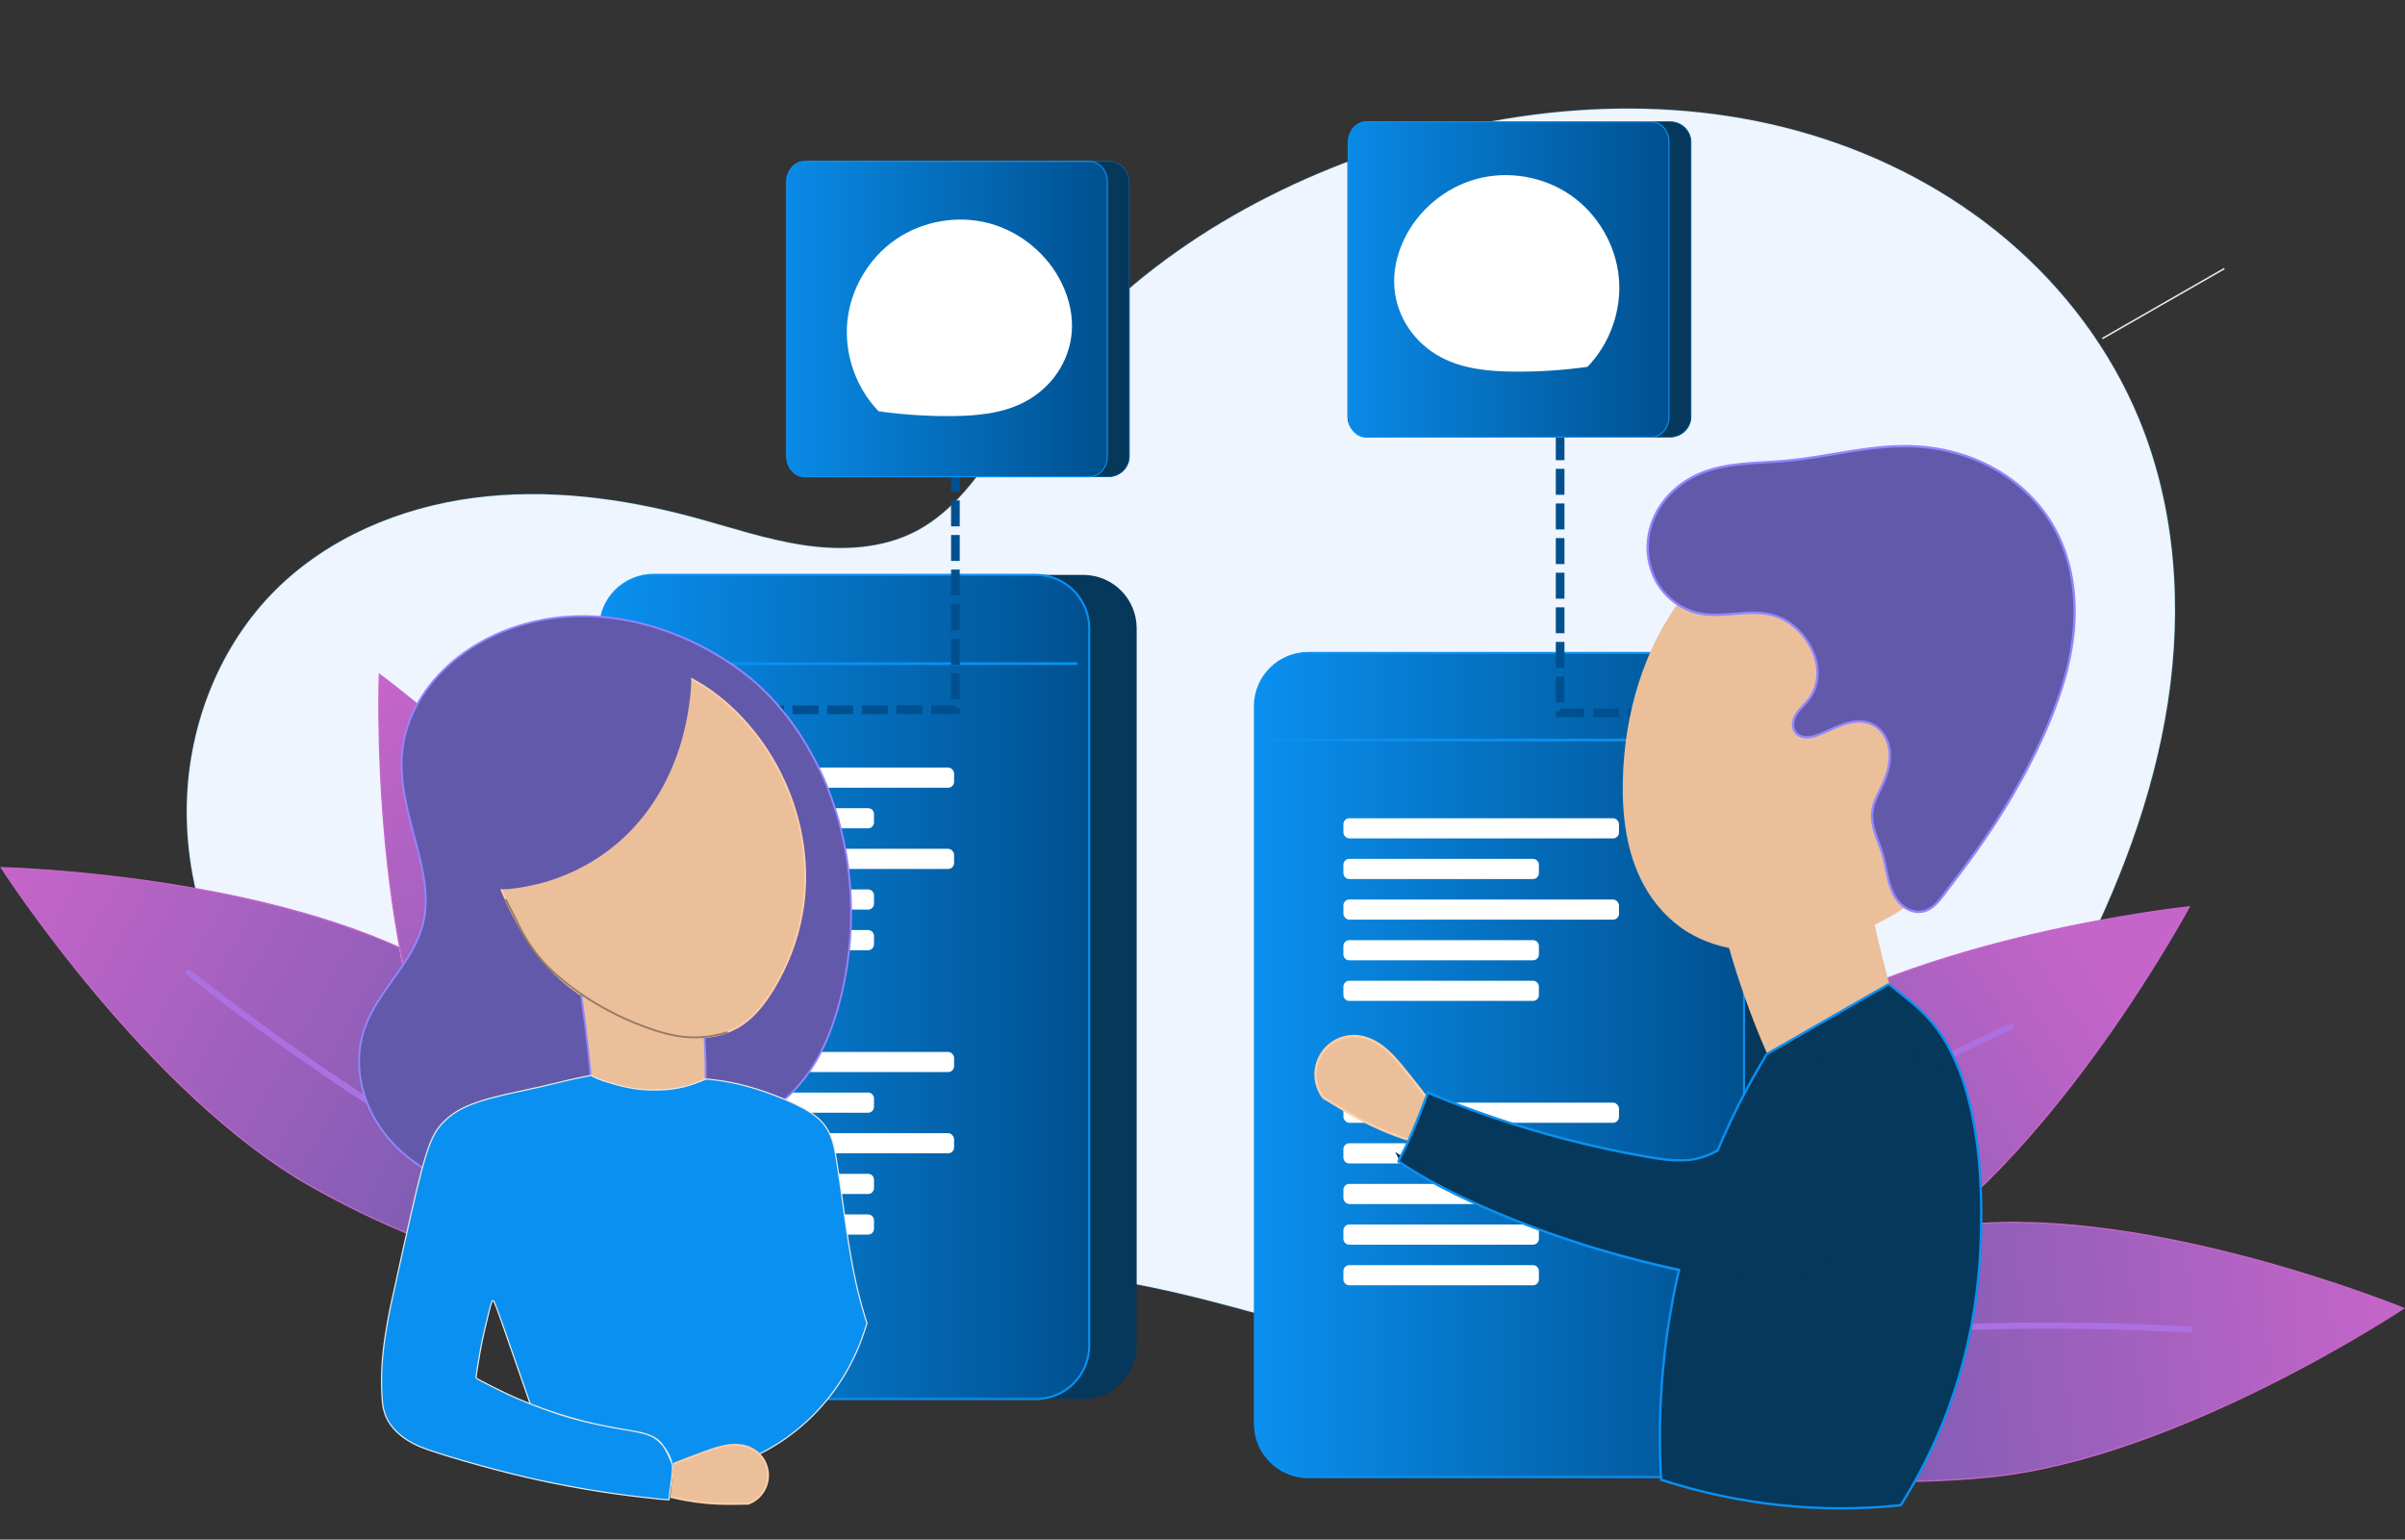 <svg xmlns:inkscape="http://www.inkscape.org/namespaces/inkscape" xmlns:sodipodi="http://sodipodi.sourceforge.net/DTD/sodipodi-0.dtd" xmlns:xlink="http://www.w3.org/1999/xlink" xmlns="http://www.w3.org/2000/svg" xmlns:svg="http://www.w3.org/2000/svg" width="194.488mm" height="124.521mm" viewBox="0 0 194.488 124.521" id="svg1" inkscape:version="1.3.2 (1:1.3.2+202311252150+091e20ef0f)" sodipodi:docname="GrafikBeratung.svg"><rect x="0" y="0" width="194.488" height="124.521" fill="#333333" stroke="none"/><defs id="defs1"><linearGradient id="linearGradient42" inkscape:collect="always"><stop style="stop-color:#0a90f0;stop-opacity:1;" offset="0" id="stop39"></stop><stop style="stop-color:#00508f;stop-opacity:1;" offset="1" id="stop42"></stop></linearGradient><linearGradient id="linearGradient45" inkscape:collect="always"><stop style="stop-color:#f9ffff;stop-opacity:1;" offset="0" id="stop44"></stop><stop style="stop-color:#cdecf1;stop-opacity:1;" offset="1" id="stop45"></stop></linearGradient><linearGradient id="linearGradient41" inkscape:collect="always"><stop style="stop-color:#0a90f0;stop-opacity:1;" offset="0" id="stop40"></stop><stop style="stop-color:#00508f;stop-opacity:1;" offset="1" id="stop41"></stop></linearGradient><linearGradient id="linearGradient31" inkscape:collect="always"><stop style="stop-color:#eef5ff;stop-opacity:0.63;" offset="0" id="stop31"></stop><stop style="stop-color:#eef5ff;stop-opacity:0;" offset="1" id="stop32"></stop></linearGradient><linearGradient id="linearGradient19" inkscape:collect="always"><stop style="stop-color:#c665c9;stop-opacity:1;" offset="0" id="stop19"></stop><stop style="stop-color:#6259aa;stop-opacity:1;" offset="1" id="stop20"></stop></linearGradient><linearGradient inkscape:collect="always" xlink:href="#linearGradient19" id="linearGradient21" gradientUnits="userSpaceOnUse" x1="-39.549" y1="102.753" x2="-39.378" y2="157.765" gradientTransform="rotate(-51.14,-98.011,-60.41)"></linearGradient><linearGradient inkscape:collect="always" xlink:href="#linearGradient19" id="linearGradient22" gradientUnits="userSpaceOnUse" x1="-39.378" y1="95.375" x2="-39.378" y2="157.765" gradientTransform="translate(-5.408,13.369)"></linearGradient><linearGradient inkscape:collect="always" xlink:href="#linearGradient19" id="linearGradient23" gradientUnits="userSpaceOnUse" x1="-39.378" y1="95.375" x2="-39.378" y2="157.765" gradientTransform="rotate(-22.993,138.745,100.472)"></linearGradient><linearGradient inkscape:collect="always" xlink:href="#linearGradient19" id="linearGradient24" gradientUnits="userSpaceOnUse" x1="-39.378" y1="95.375" x2="-39.378" y2="157.765" gradientTransform="translate(25.062,71.586)"></linearGradient><linearGradient inkscape:collect="always" xlink:href="#linearGradient19" id="linearGradient25" gradientUnits="userSpaceOnUse" x1="-39.378" y1="95.375" x2="-39.378" y2="157.765" gradientTransform="rotate(-17.039,129.649,42.924)"></linearGradient><linearGradient inkscape:collect="always" xlink:href="#linearGradient19" id="linearGradient26" gradientUnits="userSpaceOnUse" gradientTransform="translate(-5.408,13.369)" x1="-39.378" y1="95.375" x2="-39.378" y2="157.765"></linearGradient><linearGradient inkscape:collect="always" xlink:href="#linearGradient31" id="linearGradient32" x1="73.914" y1="133.577" x2="102.943" y2="133.577" gradientUnits="userSpaceOnUse" gradientTransform="translate(-241.341,-326.449)"></linearGradient><linearGradient inkscape:collect="always" xlink:href="#linearGradient41" id="linearGradient40" gradientUnits="userSpaceOnUse" x1="-16.964" y1="61.252" x2="22.032" y2="61.252" gradientTransform="translate(41.176,-23.97)"></linearGradient><linearGradient inkscape:collect="always" xlink:href="#linearGradient45" id="linearGradient44" gradientUnits="userSpaceOnUse" gradientTransform="translate(41.176,-23.97)" x1="-16.964" y1="61.252" x2="22.032" y2="61.252"></linearGradient><linearGradient inkscape:collect="always" xlink:href="#linearGradient41" id="linearGradient13" gradientUnits="userSpaceOnUse" gradientTransform="translate(41.176,-23.97)" x1="-16.964" y1="61.252" x2="0.837" y2="61.252"></linearGradient><linearGradient inkscape:collect="always" xlink:href="#linearGradient42" id="linearGradient40-5" gradientUnits="userSpaceOnUse" x1="-16.964" y1="61.252" x2="22.032" y2="61.252" gradientTransform="matrix(0.716,0,0,0.843,-30.048,-125.099)"></linearGradient><linearGradient inkscape:collect="always" xlink:href="#linearGradient42" id="linearGradient40-8" gradientUnits="userSpaceOnUse" x1="-16.964" y1="61.252" x2="22.032" y2="61.252" gradientTransform="matrix(0.723,0,0,0.85,40.36,116.747)"></linearGradient><linearGradient inkscape:collect="always" xlink:href="#linearGradient42" id="linearGradient40-54" gradientUnits="userSpaceOnUse" x1="-16.964" y1="61.252" x2="22.032" y2="61.252" gradientTransform="matrix(0.717,0,0,0.843,-0.551,72.316)"></linearGradient><linearGradient inkscape:collect="always" xlink:href="#linearGradient42" id="linearGradient40-55" gradientUnits="userSpaceOnUse" x1="-16.964" y1="61.252" x2="22.032" y2="61.252" gradientTransform="matrix(0.85,0,0,1,174.62,-223.768)"></linearGradient><linearGradient inkscape:collect="always" xlink:href="#linearGradient41" id="linearGradient34" gradientUnits="userSpaceOnUse" gradientTransform="translate(41.176,-23.97)" x1="-16.964" y1="61.252" x2="22.032" y2="61.252"></linearGradient><linearGradient inkscape:collect="always" xlink:href="#linearGradient42" id="linearGradient35" gradientUnits="userSpaceOnUse" gradientTransform="matrix(0.734,0,0,0.85,-243.399,-98.459)" x1="-16.964" y1="61.252" x2="22.032" y2="61.252"></linearGradient><linearGradient inkscape:collect="always" xlink:href="#linearGradient42" id="linearGradient1" gradientUnits="userSpaceOnUse" gradientTransform="matrix(0.734,0,0,0.85,-414.579,-332.876)" x1="-16.964" y1="61.252" x2="22.032" y2="61.252"></linearGradient><linearGradient inkscape:collect="always" xlink:href="#linearGradient42" id="linearGradient40-3" gradientUnits="userSpaceOnUse" x1="-16.964" y1="61.252" x2="22.032" y2="61.252" gradientTransform="matrix(0.734,0,0,0.85,-369.158,-336.082)"></linearGradient><linearGradient inkscape:collect="always" xlink:href="#linearGradient41" id="linearGradient43" gradientUnits="userSpaceOnUse" gradientTransform="translate(41.176,-23.97)" x1="-16.964" y1="61.252" x2="22.032" y2="61.252"></linearGradient><linearGradient inkscape:collect="always" xlink:href="#linearGradient41" id="linearGradient46" gradientUnits="userSpaceOnUse" gradientTransform="translate(41.176,-23.97)" x1="-16.964" y1="61.252" x2="0.837" y2="61.252"></linearGradient></defs><g inkscape:label="wolken" inkscape:groupmode="layer" id="layer1" transform="translate(487.947,306.616)"><g id="g41-5" transform="translate(135.608,-194.258)"><path id="rect37-8-69" style="fill:#ffffff;fill-opacity:1;stroke-width:0.076;stroke-linecap:round" d="m 29.631,16.736 h 28.22 c 1.079,0 1.948,0.869 1.948,1.948 v 26.103 c 0,1.079 -0.869,1.948 -1.948,1.948 H 29.631 c -1.079,0 -1.948,-0.869 -1.948,-1.948 v -26.103 c 0,-1.079 0.869,-1.948 1.948,-1.948 z" sodipodi:nodetypes="sssssssss"></path><path id="rect37-5-88-37" style="fill:#06385b;stroke:#00508f;stroke-width:0.076;stroke-linecap:round;stroke-opacity:1" d="m 29.631,16.736 h 28.22 c 1.079,0 1.948,0.869 1.948,1.948 v 26.103 c 0,1.079 -0.869,1.948 -1.948,1.948 H 29.631 c -1.079,0 -1.948,-0.869 -1.948,-1.948 v -26.103 c 0,-1.079 0.869,-1.948 1.948,-1.948 z" sodipodi:nodetypes="sssssssss"></path></g><path id="rect37-5-89-9-45" style="fill:#ffffff;fill-opacity:1;stroke-width:0.076;stroke-linecap:round" d="m 165.295,-177.523 h 26.103 c 1.079,0 1.948,0.869 1.948,1.948 v 26.103 c 0,1.079 -0.869,1.948 -1.948,1.948 h -26.103 c -1.079,0 -1.948,-0.869 -1.948,-1.948 v -26.103 c 0,-1.079 0.869,-1.948 1.948,-1.948 z" sodipodi:nodetypes="sssssssss"></path><path id="rect37-5-89-3-7-25" style="fill:url(#linearGradient40-55);stroke:#0a90f0;stroke-width:0.1;stroke-linecap:round;stroke-dasharray:none" d="m 165.006,-177.521 h 26.685 c 0.917,0 1.656,0.869 1.656,1.948 v 26.1 c 0,1.079 -0.739,1.948 -1.656,1.948 h -26.685 c -0.917,0 -1.656,-0.869 -1.656,-1.948 v -26.1 c 0,-1.079 0.739,-1.948 1.656,-1.948 z" sodipodi:nodetypes="sssssssss"></path><path style="fill:#eef5ff;fill-opacity:1;stroke:#03aaf0;stroke-width:0.081;stroke-dasharray:none;stroke-opacity:0.128" d="m 63.562,120.027 c -0.997,1.465 -1.877,3.01 -2.939,4.428 -1.062,1.418 -2.332,2.726 -3.908,3.534 -2.089,1.071 -4.557,1.181 -6.88,0.836 -2.323,-0.344 -4.558,-1.112 -6.825,-1.724 -4.422,-1.193 -9.056,-1.796 -13.597,-1.199 -4.541,0.597 -8.992,2.46 -12.238,5.691 -3.425,3.409 -5.334,8.218 -5.487,13.048 -0.152,4.83 1.394,9.651 4.072,13.673 2.679,4.022 6.453,7.261 10.691,9.583 4.238,2.322 8.932,3.749 13.705,4.501 9.698,1.528 19.684,0.316 29.36,1.977 4.817,0.827 9.481,2.353 14.214,3.572 4.733,1.218 9.622,2.135 14.49,1.702 6.709,-0.596 13.033,-3.771 18.096,-8.213 5.064,-4.442 8.943,-10.101 12.038,-16.084 2.735,-5.285 4.911,-10.914 5.814,-16.796 0.903,-5.882 0.488,-12.043 -1.786,-17.542 -1.769,-4.279 -4.634,-8.081 -8.168,-11.072 -3.534,-2.992 -7.725,-5.179 -12.16,-6.509 -8.87,-2.659 -18.557,-1.845 -27.299,1.209 -8.383,2.929 -16.201,8.041 -21.196,15.384 z" id="path1-4" inkscape:path-effect="#path-effect2-7" inkscape:original-d="m 63.561949,120.02652 c -3.522811,2.7036 -4.679251,6.93919 -6.847096,7.96245 -2.167845,1.02325 -9.021557,-2.2227 -13.704118,-0.8877 -4.682559,1.335 -19.975413,0.97961 -25.834832,4.49177 -5.85942,3.51216 19.363402,27.69768 22.98173,40.80549 3.618328,13.10781 18.283581,2.83905 29.360457,1.97726 11.076879,-0.86178 19.135981,3.51582 28.703973,5.27372 9.567987,1.75791 20.089737,-16.1977 30.134607,-24.29656 10.04486,-8.09885 14.34538,-25.40199 4.02809,-34.33829 -10.31729,-8.93631 -39.86908,-10.82935 -47.627224,-16.37213 -7.758141,-5.542782 -17.672779,12.68039 -21.195587,15.38399 z" sodipodi:nodetypes="sssssssssss" transform="matrix(1.308,0,0,1.308,-488.125,-431.03)"></path><path style="fill:#06385b;fill-opacity:1;stroke:#ffffff;stroke-width:0.765;stroke-dasharray:none;stroke-opacity:1" d="m -348.002,-224.707 9.874,-5.662" id="path16" inkscape:path-effect="#path-effect16" inkscape:original-d="m -348.00231,-224.7066 c 3.29133,-1.88738 6.58265,-3.77476 9.87398,-5.66214" transform="translate(2.94,3.337)"></path></g><g inkscape:groupmode="layer" id="layer8" inkscape:label="Bl&#xE4;tter" transform="translate(487.947,306.616)"><g id="g26" transform="rotate(-9.28,-131.138,1789.78)"><path id="path18-6" style="fill:#ffffff;fill-opacity:1;stroke-width:0.1" d="m 3.356,172.712 c 4.492,14.656 3.746,27.882 -1.665,29.54 -5.411,1.658 -13.439,-8.879 -17.93,-23.535 -4.492,-14.656 -0.351,-36.117 -0.351,-36.117 0,0 15.454,15.456 19.946,30.112 z" sodipodi:nodetypes="ssscs"></path><path id="path18-2-1" style="fill:url(#linearGradient25);stroke:#c665c9;stroke-width:0.1;stroke-opacity:1" d="m 3.356,172.712 c 4.492,14.656 3.746,27.882 -1.665,29.54 -5.411,1.658 -13.439,-8.879 -17.93,-23.535 -4.492,-14.656 -0.351,-36.117 -0.351,-36.117 0,0 15.454,15.456 19.946,30.112 z" sodipodi:nodetypes="ssscs"></path><path style="fill:none;fill-opacity:1;stroke:#ac70e1;stroke-width:0.5;stroke-linecap:round;stroke-dasharray:none;stroke-opacity:1" d="m -39.378,157.765 -1.12,-7.892 c -0.989,-6.969 -1.288,-14.029 -0.754,-21.047 0.409,-5.378 1.034,-10.739 1.874,-16.066" id="path20-1" sodipodi:nodetypes="cssc" inkscape:original-d="m -39.377627,157.765 -1.119831,-7.89172 c -0.373274,-2.63057 -0.502647,-14.03158 -0.753972,-21.04737 -0.251323,-7.01579 0.946264,-8.96491 1.873803,-16.06613" inkscape:path-effect="#path-effect20-38" transform="rotate(-17.039,129.649,42.924)"></path></g><g id="g25" transform="rotate(22.253,570.152,538.236)"><path id="path18-0" style="fill:#ffffff;fill-opacity:1;stroke-width:0.1" d="m -4.068,201.595 c 0,15.329 -4.588,27.756 -10.247,27.756 -5.659,0 -10.247,-12.427 -10.247,-27.756 0,-15.329 10.247,-34.635 10.247,-34.635 0,0 10.247,19.306 10.247,34.635 z" sodipodi:nodetypes="ssscs"></path><path id="path18-2-8" style="fill:url(#linearGradient24);stroke:#c665c9;stroke-width:0.1;stroke-opacity:1" d="m -4.068,201.595 c 0,15.329 -4.588,27.756 -10.247,27.756 -5.659,0 -10.247,-12.427 -10.247,-27.756 0,-15.329 10.247,-34.635 10.247,-34.635 0,0 10.247,19.306 10.247,34.635 z" sodipodi:nodetypes="ssscs"></path><path style="fill:none;fill-opacity:1;stroke:#ac70e1;stroke-width:0.5;stroke-linecap:round;stroke-dasharray:none;stroke-opacity:1" d="m -39.378,157.765 -1.12,-7.892 c -0.989,-6.969 -1.288,-14.029 -0.754,-21.047 0.409,-5.378 1.034,-10.739 1.874,-16.066" id="path20-8" sodipodi:nodetypes="cssc" transform="translate(25.062,71.586)" inkscape:original-d="m -39.377627,157.765 -1.119831,-7.89172 c -0.373274,-2.63057 -0.502647,-14.03158 -0.753972,-21.04737 -0.251323,-7.01579 0.946264,-8.96491 1.873803,-16.06613" inkscape:path-effect="#path-effect20-3"></path></g><g id="g35" transform="rotate(-109.216,-381.274,-170.281)"><g id="g22" transform="rotate(22.993,706.187,-595.211)" inkscape:transform-center-x="-21.106489" inkscape:transform-center-y="-29.59244"><g id="g23" transform="rotate(25.473,-60.212,53.853)"><path id="path18-1" style="fill:#ffffff;fill-opacity:1;stroke-width:0.1" d="m -34.539,143.379 c 0,15.329 -4.588,27.756 -10.247,27.756 -5.659,0 -10.247,-12.427 -10.247,-27.756 0,-15.329 10.247,-34.635 10.247,-34.635 0,0 10.247,19.306 10.247,34.635 z" sodipodi:nodetypes="ssscs"></path><path id="path18-2-5" style="fill:url(#linearGradient22);stroke:#c665c9;stroke-width:0.1;stroke-opacity:1" d="m -34.539,143.379 c 0,15.329 -4.588,27.756 -10.247,27.756 -5.659,0 -10.247,-12.427 -10.247,-27.756 0,-15.329 10.247,-34.635 10.247,-34.635 0,0 10.247,19.306 10.247,34.635 z" sodipodi:nodetypes="ssscs"></path><path style="fill:none;fill-opacity:1;stroke:#ac70e1;stroke-width:0.5;stroke-linecap:round;stroke-dasharray:none;stroke-opacity:1" d="m -39.378,157.765 -1.12,-7.892 c -0.989,-6.969 -1.288,-14.029 -0.754,-21.047 0.409,-5.378 1.034,-10.739 1.874,-16.066" id="path20-97" sodipodi:nodetypes="cssc" inkscape:original-d="m -39.377627,157.765 -1.119831,-7.89172 c -0.373274,-2.63057 -0.403651,-28.05891 -0.753972,-21.04737 -5.418813,108.45538 0.921157,-8.40388 1.873803,-16.06613" inkscape:path-effect="#path-effect20-7" transform="translate(-5.408,13.369)"></path></g></g><g id="g22-0" transform="rotate(58.042,118.6,-241.002)" inkscape:transform-center-x="-35.148618" inkscape:transform-center-y="-11.920081"><g id="g23-3" transform="rotate(25.473,-60.212,53.853)" style="stroke:#ffffff;stroke-opacity:1"><path id="path18-1-0" style="fill:#ffffff;fill-opacity:1;stroke:#ffffff;stroke-width:0.1;stroke-opacity:1" d="m -34.539,143.379 c 0,15.329 -4.588,27.756 -10.247,27.756 -5.659,0 -10.247,-12.427 -10.247,-27.756 0,-15.329 10.247,-34.635 10.247,-34.635 0,0 10.247,19.306 10.247,34.635 z" sodipodi:nodetypes="ssscs"></path><path id="path18-2-5-4" style="fill:url(#linearGradient26);stroke:#c665c9;stroke-width:0.1;stroke-opacity:1" d="m -34.539,143.379 c 0,15.329 -4.588,27.756 -10.247,27.756 -5.659,0 -10.247,-12.427 -10.247,-27.756 0,-15.329 10.247,-34.635 10.247,-34.635 0,0 10.247,19.306 10.247,34.635 z" sodipodi:nodetypes="ssscs"></path><path style="fill:none;fill-opacity:1;stroke:#ac70e1;stroke-width:0.5;stroke-linecap:round;stroke-dasharray:none;stroke-opacity:1" d="m -39.378,157.765 -1.12,-7.892 c -0.989,-6.969 -1.288,-14.029 -0.754,-21.047 0.409,-5.378 1.034,-10.739 1.874,-16.066" id="path20-97-4" sodipodi:nodetypes="cssc" inkscape:original-d="m -39.377627,157.765 -1.119831,-7.89172 c -0.373274,-2.63057 -0.403651,-28.05891 -0.753972,-21.04737 -5.418813,108.45538 0.921157,-8.40388 1.873803,-16.06613" inkscape:path-effect="#path-effect20-7-8" transform="translate(-5.408,13.369)"></path></g></g></g><g id="g5" transform="rotate(107.291,-42.627,-257.333)"><g id="g24" transform="translate(113.145,-199.895)"><path id="path18-3" style="fill:#ffffff;fill-opacity:1;stroke-width:0.1" d="m -4.254,193.239 c 5.988,14.111 6.619,27.343 1.409,29.553 -5.21,2.211 -14.287,-7.436 -20.275,-21.548 -5.988,-14.111 -4.096,-35.886 -4.096,-35.886 0,0 16.974,13.769 22.962,27.88 z" sodipodi:nodetypes="ssscs"></path><path id="path18-2-9" style="fill:url(#linearGradient23);stroke:#c665c9;stroke-width:0.1;stroke-opacity:1" d="m -4.254,193.239 c 5.988,14.111 6.619,27.343 1.409,29.553 -5.21,2.211 -14.287,-7.436 -20.275,-21.548 -5.988,-14.111 -4.096,-35.886 -4.096,-35.886 0,0 16.974,13.769 22.962,27.88 z" sodipodi:nodetypes="ssscs"></path><path style="fill:none;fill-opacity:1;stroke:#ac70e1;stroke-width:0.5;stroke-linecap:round;stroke-dasharray:none;stroke-opacity:1" d="m -39.378,157.765 -1.12,-7.892 c -0.989,-6.969 -1.288,-14.029 -0.754,-21.047 0.409,-5.378 1.034,-10.739 1.874,-16.066" id="path20-4" sodipodi:nodetypes="cssc" inkscape:original-d="m -39.377627,157.765 -1.119831,-7.89172 c -0.373274,-2.63057 -0.502647,-14.03158 -0.753972,-21.04737 -0.251323,-7.01579 0.946264,-8.96491 1.873803,-16.06613" inkscape:path-effect="#path-effect20-5" transform="rotate(-22.993,138.745,100.472)"></path></g><path id="path18-9" style="fill:#ffffff;fill-opacity:1;stroke-width:0.1" d="m 93.483,5.425 c 11.936,9.618 18.734,20.987 15.184,25.394 -3.551,4.407 -16.106,0.183 -28.042,-9.435 -11.936,-9.618 -20.54,-29.71 -20.54,-29.71 0,0 21.462,4.133 33.399,13.751 z" sodipodi:nodetypes="ssscs"></path><path id="path18-2-4" style="fill:url(#linearGradient21);stroke:#c665c9;stroke-width:0.1;stroke-opacity:1" d="m 93.483,5.425 c 11.936,9.618 18.734,20.987 15.184,25.394 -3.551,4.407 -16.106,0.183 -28.042,-9.435 -11.936,-9.618 -20.54,-29.71 -20.54,-29.71 0,0 21.462,4.133 33.399,13.751 z" sodipodi:nodetypes="ssscs"></path><path style="fill:none;fill-opacity:1;stroke:#ac70e1;stroke-width:0.5;stroke-linecap:round;stroke-dasharray:none;stroke-opacity:1" d="m -39.378,157.765 -1.12,-7.892 c -0.989,-6.969 -1.288,-14.029 -0.754,-21.047 0.409,-5.378 1.034,-10.739 1.874,-16.066" id="path20-9" sodipodi:nodetypes="cssc" inkscape:original-d="m -39.377627,157.765 -1.119831,-7.89172 c -0.373274,-2.63057 -0.502647,-14.03158 -0.753972,-21.04737 -0.251323,-7.01579 0.946264,-8.96491 1.873803,-16.06613" inkscape:path-effect="#path-effect20-1" transform="rotate(-51.14,-98.011,-60.41)"></path></g><g id="g34"><path style="fill:#ebbf9a;fill-opacity:1;stroke:none;stroke-width:0.097" d="m -86.077,-24.842 c -0.353,1.01 -0.422,2.106 -0.291,3.168 0.131,1.062 0.458,2.092 0.876,3.076 0.918,2.162 2.325,4.168 4.271,5.484 1.258,0.851 2.712,1.394 4.207,1.656 0.808,0.142 1.634,0.203 2.449,0.116 0.815,-0.088 1.621,-0.328 2.318,-0.76 0.756,-0.468 1.369,-1.152 1.794,-1.932 0.713,-1.307 0.897,-2.842 0.861,-4.331 -0.065,-2.709 -0.849,-5.446 -2.508,-7.588 -1.228,-1.586 -2.944,-2.822 -4.888,-3.318 -2.079,-0.53 -4.367,-0.173 -6.192,0.955 -1.308,0.809 -2.39,2.023 -2.897,3.475 z" id="path1-2" inkscape:path-effect="#path-effect3-8-1" inkscape:original-d="m -86.077324,-24.842246 c -0.96579,1.158304 0.389898,4.16261 0.584848,6.243913 0.19495,2.081305 2.600748,4.023725 4.270693,5.483756 1.887577,1.650306 2.209477,0.944411 4.207214,1.656384 1.997733,0.71197 3.704739,-0.743525 4.767692,-0.64451 1.06295,0.09901 1.013988,-1.27744 1.794173,-1.932419 0.780185,-0.654976 0.537668,-3.008777 0.860936,-4.330805 0.323268,-1.322025 -1.639198,-4.417257 -2.508212,-7.588371 -0.869016,-3.171113 -3.258349,-2.2118 -4.887523,-3.3177 -1.629177,-1.1059 -4.128302,0.636564 -6.192454,0.954844 -2.064149,0.318281 -1.931577,2.316607 -2.897367,3.474908 z" transform="matrix(-1.963,0,0,1.963,-251.773,129.831)" sodipodi:nodetypes="sssssssssss"></path><path style="fill:#6259aa;fill-opacity:1;stroke:none;stroke-width:0.097;stroke-opacity:1" d="m -25.323,-20.251 c -1.184,0.106 -2.415,0.059 -3.511,0.519 -0.559,0.235 -1.066,0.601 -1.448,1.073 -0.382,0.472 -0.635,1.05 -0.702,1.653 -0.075,0.675 0.09,1.376 0.474,1.936 0.384,0.56 0.985,0.97 1.651,1.104 0.514,0.104 1.044,0.046 1.567,0.004 0.522,-0.042 1.061,-0.067 1.558,0.098 0.484,0.16 0.9,0.493 1.206,0.9 0.27,0.359 0.463,0.783 0.512,1.229 0.049,0.447 -0.054,0.916 -0.321,1.277 -0.164,0.222 -0.385,0.4 -0.533,0.634 -0.074,0.117 -0.129,0.248 -0.14,0.386 -0.012,0.138 0.023,0.282 0.112,0.388 0.052,0.063 0.122,0.111 0.197,0.142 0.076,0.031 0.158,0.046 0.24,0.047 0.164,0.003 0.324,-0.043 0.478,-0.1 0.36,-0.133 0.698,-0.321 1.061,-0.442 0.182,-0.06 0.371,-0.104 0.562,-0.113 0.191,-0.009 0.386,0.018 0.563,0.092 0.215,0.091 0.397,0.252 0.526,0.446 0.129,0.194 0.205,0.421 0.234,0.653 0.058,0.463 -0.071,0.931 -0.262,1.356 -0.178,0.397 -0.415,0.783 -0.454,1.217 -0.027,0.295 0.041,0.592 0.135,0.873 0.094,0.281 0.215,0.554 0.299,0.838 0.153,0.515 0.185,1.067 0.409,1.556 0.112,0.244 0.274,0.471 0.494,0.625 0.22,0.154 0.502,0.231 0.764,0.172 0.186,-0.042 0.353,-0.148 0.493,-0.278 0.14,-0.13 0.256,-0.283 0.372,-0.435 0.456,-0.6 0.914,-1.199 1.351,-1.813 1.047,-1.472 1.973,-3.034 2.718,-4.679 0.61,-1.347 1.102,-2.765 1.256,-4.236 0.154,-1.471 -0.048,-3.006 -0.757,-4.304 -0.57,-1.045 -1.456,-1.909 -2.494,-2.492 -1.038,-0.583 -2.224,-0.89 -3.414,-0.929 -1.744,-0.057 -3.454,0.446 -5.192,0.602 z" id="path9" inkscape:path-effect="#path-effect9-7" inkscape:original-d="m -25.322798,-20.250802 c -1.730645,0.200666 -2.340509,0.346279 -3.510767,0.51942 -1.170254,0.173138 -1.433287,1.816941 -2.149932,2.725412 -0.716646,0.90847 1.416245,2.027034 2.124368,3.040552 0.708123,1.013518 2.083126,0.06803 3.12469,0.102039 1.041561,0.03401 0.804235,0.600186 1.206354,0.900282 0.402117,0.300093 0.127193,1.671066 0.190791,2.506599 0.06359,0.8355327 -0.374478,0.9384979 -0.561715,1.4077471 -0.187238,0.4692491 0.60998,0.059425 0.914971,0.089138 0.30499,0.029713 1.457383,-0.307975 2.186075,-0.4619652 0.728691,-0.1539874 0.331795,1.6368898 0.497692,2.4553334 0.165899,0.8184435 -0.302819,0.8112151 -0.454226,1.2168213 -0.151411,0.4056063 0.289165,1.1410315 0.433749,1.7115473 0.144585,0.5705157 1.111063,1.5681457 1.666595,2.3522198 0.555532,0.78407158 0.722447,-0.521389 0.864844,-0.7125778 1.350522,-1.8132789 0.709471,-0.9178099 1.350522,-1.8132789 0.641051,-0.8954665 1.894817,-3.3292348 2.718026,-4.6794855 0.823206,-1.3502485 0.332512,-5.6935655 0.498768,-8.5403475 0.166257,-2.846784 -3.939246,-2.28097 -5.908868,-3.421454 -1.969624,-1.140484 -3.461289,0.401333 -5.191937,0.601998 z" sodipodi:nodetypes="ssssssssssssssssssss" transform="matrix(1.963,0,0,1.963,-52.302,107.738)"></path><path style="fill:#ebbf9a;fill-opacity:1;stroke:none;stroke-width:0.097;stroke-opacity:1" d="m -68.528,3.383 c 0.067,0.887 0.099,1.777 0.098,2.667 -0.002,1.25 -0.071,2.5 -0.207,3.743 l -2.59,0.287 c -0.966,0.107 -1.951,0.15 -2.899,-0.06 -0.056,-1.324 -0.144,-2.647 -0.263,-3.968 -0.182,-2.014 -0.437,-4.021 -0.765,-6.016 z" id="path10-5" inkscape:path-effect="#path-effect10-4-7" inkscape:original-d="m -68.527803,3.3825739 c 0,0 -0.02015,1.8177318 0.09796,2.6668406 0.11816,0.8491114 -0.20719,3.7428214 -0.20719,3.7428214 l -2.589666,0.2871911 c -0.863222,0.09573 -2.899338,-0.05998 -2.899338,-0.05998 0,0 -0.179873,-3.2494398 -0.263101,-3.9676574 -0.08323,-0.7182177 -0.765189,-6.01628992 -0.765189,-6.01628992 z" sodipodi:nodetypes="cscscscc" transform="matrix(-1.859,0.63,0.63,1.859,-236.592,142.459)"></path><path style="fill:#06385b;fill-opacity:1;stroke:none;stroke-width:0.097;stroke-opacity:1" d="m -21.065,1.303 0.765,0.615 c 0.526,0.423 1.016,0.899 1.383,1.466 0.621,0.959 0.962,2.07 1.255,3.174 0.335,1.262 0.62,2.548 0.663,3.853 0.051,1.563 -0.246,3.116 -0.606,4.638 -0.323,1.363 -0.702,2.722 -1.296,3.99 -0.595,1.269 -1.417,2.451 -2.515,3.321 -1.031,0.816 -2.303,1.34 -3.616,1.42 -1.313,0.08 -2.66,-0.295 -3.703,-1.096 -0.926,-0.71 -1.592,-1.731 -1.96,-2.839 -0.368,-1.108 -0.446,-2.299 -0.324,-3.46 0.245,-2.321 1.265,-4.479 2.267,-6.587 0.888,-1.869 1.774,-3.74 2.657,-5.612" id="path27" inkscape:path-effect="#path-effect30-2" inkscape:original-d="m -21.064808,1.3030163 0.765025,0.6154554 c 0.165837,0.1334144 0.959778,1.0482425 1.383196,1.4659323 0.423421,0.4176871 0.749663,1.7579798 1.254962,3.1743896 0.505298,1.4164125 0.651274,2.9295544 0.663114,3.8532204 0.01183,0.923663 -0.624412,2.899545 -0.606332,4.638159 0.01807,1.738612 -2.162306,6.592656 -3.811616,7.310939 -0.841937,0.366668 -6.052218,0.699417 -7.319336,0.324368 -0.823312,-0.24369 0.802134,-12.649273 -0.01697,-12.8856142 -0.389781,-0.1124665 3.021365,-5.5431187 2.656719,-5.6117371" sodipodi:nodetypes="cssssssssc" transform="matrix(1.963,0,0,1.963,-52.302,107.738)"></path></g></g><g inkscape:groupmode="layer" id="layer7" inkscape:label="Laptop 1" transform="translate(487.947,306.616)"></g><g inkscape:groupmode="layer" id="layer6" inkscape:label="Laptop" transform="translate(487.947,306.616)"><rect style="fill:url(#linearGradient32);stroke:none;stroke-width:0.1;stroke-linecap:round;stroke-dasharray:none;stroke-opacity:1" id="rect30" width="29.029" height="5.486" x="-167.428" y="-195.615" ry="1.231" transform="scale(-1,1)"></rect><path style="fill:none;fill-opacity:1;stroke:#00508f;stroke-width:0.7;stroke-dasharray:2.1, 0.7;stroke-dashoffset:0;stroke-opacity:1" d="m 16.532,130.752 -1e-5,11.188 h 35.307" id="path67" transform="translate(61.977,83.187)"></path><path style="fill:none;fill-opacity:1;stroke:#00508f;stroke-width:0.7;stroke-dasharray:2.1, 0.7;stroke-dashoffset:0;stroke-opacity:1" d="m 79.022,230.655 h 32.717 l -0.045,-18.643" id="path68"></path><g id="g41-77" transform="matrix(0.85,0,0,0.85,7.188,141.839)"><path id="rect37-8-6" style="fill:#ffffff;fill-opacity:1;stroke-width:0.076;stroke-linecap:round" d="m 29.631,16.736 h 28.22 c 1.079,0 1.948,0.869 1.948,1.948 v 26.103 c 0,1.079 -0.869,1.948 -1.948,1.948 H 29.631 c -1.079,0 -1.948,-0.869 -1.948,-1.948 v -26.103 c 0,-1.079 0.869,-1.948 1.948,-1.948 z" sodipodi:nodetypes="sssssssss"></path><path id="rect37-5-88-43" style="fill:#06385b;stroke:#00508f;stroke-width:0.076;stroke-linecap:round;stroke-opacity:1" d="m 29.631,16.736 h 28.22 c 1.079,0 1.948,0.869 1.948,1.948 v 26.103 c 0,1.079 -0.869,1.948 -1.948,1.948 H 29.631 c -1.079,0 -1.948,-0.869 -1.948,-1.948 v -26.103 c 0,-1.079 0.869,-1.948 1.948,-1.948 z" sodipodi:nodetypes="sssssssss"></path></g><path id="rect37-5-89-9-0" style="fill:#ffffff;fill-opacity:1;stroke-width:0.065;stroke-linecap:round" d="m 32.431,156.069 h 22.195 c 0.918,0 1.657,0.739 1.657,1.657 v 22.195 c 0,0.918 -0.739,1.657 -1.657,1.657 H 32.431 c -0.918,0 -1.657,-0.739 -1.657,-1.657 v -22.195 c 0,-0.918 0.739,-1.657 1.657,-1.657 z" sodipodi:nodetypes="sssssssss"></path><path id="rect37-5-89-3-7-30" style="fill:url(#linearGradient40-8);stroke:#0a90f0;stroke-width:0.085;stroke-linecap:round;stroke-dasharray:none" d="m 32.185,156.07 h 22.689 c 0.78,0 1.408,0.739 1.408,1.657 v 22.193 c 0,0.918 -0.628,1.657 -1.408,1.657 H 32.185 c -0.78,0 -1.408,-0.739 -1.408,-1.657 V 157.727 c 0,-0.918 0.628,-1.657 1.408,-1.657 z" sodipodi:nodetypes="sssssssss"></path><rect style="fill:#ffffff;fill-opacity:1;stroke:none;stroke-width:0.754;stroke-linecap:square;stroke-dasharray:none;stroke-opacity:1" id="rect2" width="8.306" height="4.791" x="38.58" y="171.811" ry="0.385"></rect><path id="rect2-7" style="fill:#ffffff;stroke-width:0.754;stroke-linecap:square" inkscape:transform-center-x="8.5708319" inkscape:transform-center-y="1.0026328" d="m 47.907,171.811 h 3.547 c 0.213,0 0.385,0.172 0.385,0.385 v 4.022 c 0,0.213 -0.172,0.385 -0.385,0.385 h -3.547 c -0.213,0 -0.385,-0.172 -0.385,-0.385 v -4.022 c 0,-0.213 0.172,-0.385 0.385,-0.385 z" sodipodi:nodetypes="sssssssss"></path><path id="rect2-7-2" style="fill:#ffffff;stroke-width:0.754;stroke-linecap:square" inkscape:transform-center-x="8.5708268" inkscape:transform-center-y="1.0026328" d="m 35.608,171.811 h 1.952 c 0.213,0 0.385,0.172 0.385,0.385 v 4.022 c 0,0.213 -0.172,0.385 -0.385,0.385 h -1.952 c -0.213,0 -0.385,-0.172 -0.385,-0.385 v -4.022 c 0,-0.213 0.172,-0.385 0.385,-0.385 z" sodipodi:nodetypes="sssssssss"></path><rect style="fill:#ffffff;fill-opacity:1;stroke:none;stroke-width:0.754;stroke-linecap:square;stroke-dasharray:none;stroke-opacity:1" id="rect2-3" width="8.306" height="4.791" x="35.223" y="166.344" ry="0.385"></rect><path id="rect2-3-5" style="fill:#ffffff;stroke-width:0.754;stroke-linecap:square" d="m 44.591,166.343 6.863,-0.011 c 0.213,-3.3e-4 0.385,0.172 0.385,0.385 v 4.022 c 0,0.213 -0.172,0.384 -0.385,0.385 l -6.863,0.011 c -0.213,3.3e-4 -0.385,-0.172 -0.385,-0.385 v -4.022 c 0,-0.213 0.172,-0.384 0.385,-0.385 z" sodipodi:nodetypes="sssssssss"></path><rect style="fill:#ffffff;fill-opacity:1;stroke:none;stroke-width:0.754;stroke-linecap:square;stroke-dasharray:none;stroke-opacity:1" id="rect2-3-1" width="8.306" height="4.791" x="-48.482" y="160.876" ry="0.385" transform="scale(-1,1)"></rect><path id="rect2-7-6-9" style="fill:#ffffff;stroke-width:0.754;stroke-linecap:square" inkscape:transform-center-x="-8.5708291" inkscape:transform-center-y="1.0026274" d="m 39.155,160.876 h -3.547 c -0.213,0 -0.385,0.172 -0.385,0.385 v 4.022 c 0,0.213 0.172,0.385 0.385,0.385 h 3.547 c 0.213,0 0.385,-0.172 0.385,-0.385 v -4.022 c 0,-0.213 -0.172,-0.385 -0.385,-0.385 z" sodipodi:nodetypes="sssssssss"></path><g id="g41-69" transform="matrix(0.843,0,0,0.843,-33.445,97.198)"><path id="rect37-8-2" style="fill:#ffffff;fill-opacity:1;stroke-width:0.076;stroke-linecap:round" d="m 29.631,16.736 h 28.22 c 1.079,0 1.948,0.869 1.948,1.948 v 26.103 c 0,1.079 -0.869,1.948 -1.948,1.948 H 29.631 c -1.079,0 -1.948,-0.869 -1.948,-1.948 v -26.103 c 0,-1.079 0.869,-1.948 1.948,-1.948 z" sodipodi:nodetypes="sssssssss"></path><path id="rect37-5-88-2" style="fill:#06385b;stroke:#00508f;stroke-width:0.076;stroke-linecap:round;stroke-opacity:1" d="m 29.631,16.736 h 28.22 c 1.079,0 1.948,0.869 1.948,1.948 v 26.103 c 0,1.079 -0.869,1.948 -1.948,1.948 H 29.631 c -1.079,0 -1.948,-0.869 -1.948,-1.948 v -26.103 c 0,-1.079 0.869,-1.948 1.948,-1.948 z" sodipodi:nodetypes="sssssssss"></path></g><path id="rect37-5-89-9-47" style="fill:#ffffff;fill-opacity:1;stroke-width:0.064;stroke-linecap:round" d="M -8.414,111.308 H 13.595 c 0.91,0 1.643,0.733 1.643,1.643 v 22.009 c 0,0.91 -0.733,1.643 -1.643,1.643 H -8.414 c -0.91,0 -1.643,-0.733 -1.643,-1.643 v -22.009 c 0,-0.91 0.733,-1.643 1.643,-1.643 z" sodipodi:nodetypes="sssssssss"></path><path id="rect37-5-89-3-7-7" style="fill:url(#linearGradient40-54);stroke:#0a90f0;stroke-width:0.084;stroke-linecap:round;stroke-dasharray:none" d="M -8.657,111.31 H 13.842 c 0.774,0 1.396,0.733 1.396,1.643 v 22.007 c 0,0.91 -0.623,1.643 -1.396,1.643 H -8.657 c -0.774,0 -1.396,-0.733 -1.396,-1.643 V 112.953 c 0,-0.91 0.623,-1.643 1.396,-1.643 z" sodipodi:nodetypes="sssssssss"></path><path style="fill:#ffffff;fill-opacity:1;stroke:#ffffff;stroke-width:1;stroke-linecap:square;stroke-dasharray:none;stroke-opacity:1" d="m 139.819,146.916 c -2.921,0.008 -5.841,0.004 -8.762,-0.011 -1.15,-0.006 -2.329,-0.019 -3.404,-0.43 -0.851,-0.325 -1.6,-0.893 -2.187,-1.588 -0.73,-0.865 -1.221,-1.954 -1.262,-3.086 -0.02,-0.566 0.072,-1.137 0.285,-1.661 0.213,-0.525 0.546,-1.002 0.977,-1.369 0.572,-0.488 1.313,-0.774 2.065,-0.798 0.752,-0.023 1.509,0.217 2.11,0.669 l 0.253,-0.588 c -0.457,-0.986 -0.397,-2.195 0.155,-3.132 0.373,-0.633 0.957,-1.137 1.63,-1.431 0.674,-0.294 1.434,-0.379 2.159,-0.261 0.861,0.141 1.675,0.571 2.267,1.212 0.593,0.641 0.96,1.488 1.012,2.359 0.03,0.508 -0.045,1.023 -0.219,1.501 l 0.541,0.33 c 0.176,-0.301 0.391,-0.579 0.638,-0.826 0.542,-0.54 1.239,-0.92 1.983,-1.099 0.887,-0.214 1.84,-0.141 2.688,0.196 0.848,0.337 1.589,0.934 2.107,1.686 0.465,0.676 0.751,1.473 0.831,2.29 0.081,0.817 -0.042,1.651 -0.343,2.415 -0.602,1.527 -1.925,2.732 -3.474,3.275 -0.657,0.23 -1.354,0.348 -2.051,0.348 z" id="path5-5" sodipodi:nodetypes="ccscsccscccccccsc" transform="matrix(0.531,0,0,0.531,-67.369,45.937)" inkscape:original-d="m 139.81889,146.91604 c 0,0 -7.38013,0.23991 -8.76161,-0.0115 -1.38148,-0.25137 -2.6746,0.099 -3.40375,-0.43045 -0.72915,-0.52948 -1.45829,-1.05896 -2.18744,-1.58845 -0.72915,-0.52948 0,-4.0773 0,-6.11595 0,-2.03866 2.18744,7.70439 4.17421,-0.12862 l 0.25274,-0.58773 c 0.40008,-1.72538 -1.46524,-3.11694 0.15534,-3.13164 1.62058,-0.0147 3.19835,-2.75929 3.78927,-1.69164 0.59092,1.06766 3.57889,3.05921 3.27977,3.57116 -0.29912,0.51195 0.0806,0.9891 -0.21852,1.50105 l 0.54091,0.33035 c 0.14781,-0.41265 0.49043,-0.41292 0.63825,-0.82557 0.14781,-0.41266 1.32175,-0.73263 1.98263,-1.09895 0.66088,-0.36631 3.19638,1.25424 4.79457,1.88136 1.59819,0.62711 -0.41118,6.57062 -2.98558,7.97906 -0.20613,0.11278 -2.05079,0.34751 -2.05079,0.34751 z" inkscape:path-effect="#path-effect5-9"></path><circle style="fill:#ffffff;fill-opacity:1;stroke:none;stroke-width:1.053;stroke-linecap:square;stroke-opacity:1" id="path14" cx="-3.277" cy="127.872" r="1.686"></circle><circle style="fill:#ffffff;fill-opacity:1;stroke:none;stroke-width:1.053;stroke-linecap:square;stroke-opacity:1" id="path14-9" cx="8.923" cy="129.98" r="1.686"></circle><path style="fill:none;fill-opacity:1;stroke:#ffffff;stroke-width:0.843;stroke-linecap:square;stroke-opacity:1" d="m -3.277,127.872 h 5.012 l 8.41e-4,-7.12" id="path15"></path><path style="fill:none;fill-opacity:1;stroke:#ffffff;stroke-width:0.843;stroke-linecap:square;stroke-opacity:1" d="M 8.923,129.98 H 5.172 v -7.519" id="path16-4"></path></g><g inkscape:groupmode="layer" id="layer9" inkscape:label="teile" transform="translate(487.947,306.616)"><g id="g41" transform="matrix(0.72,0,0,0.72,-145.691,-62.921)"><path id="rect37-8" style="fill:#ffffff;fill-opacity:1;stroke-width:0.076;stroke-linecap:round" d="m 23.281,16.736 h 34.57 c 1.079,0 1.948,0.869 1.948,1.948 v 26.103 c 0,1.079 -0.869,1.948 -1.948,1.948 H 23.281 c -1.079,0 -1.948,-0.869 -1.948,-1.948 v -26.103 c 0,-1.079 0.869,-1.948 1.948,-1.948 z" sodipodi:nodetypes="sssssssss"></path><path id="rect37-5-88" style="fill:#06385b;stroke-width:0.076;stroke-linecap:round" d="m 23.281,16.736 h 34.57 c 1.079,0 1.948,0.869 1.948,1.948 v 26.103 c 0,1.079 -0.869,1.948 -1.948,1.948 H 23.281 c -1.079,0 -1.948,-0.869 -1.948,-1.948 v -26.103 c 0,-1.079 0.869,-1.948 1.948,-1.948 z" sodipodi:nodetypes="sssssssss"></path></g><g id="g42" transform="matrix(0.72,0,0,0.72,-149.629,-66.914)"><path id="rect37-5-89-9" style="fill:#ffff8d;fill-opacity:1;stroke-width:0.076;stroke-linecap:round" d="m 26.69,22.282 h 34.57 c 1.079,0 1.948,0.869 1.948,1.948 v 26.103 c 0,1.079 -0.869,1.948 -1.948,1.948 H 26.69 c -1.079,0 -1.948,-0.869 -1.948,-1.948 v -26.103 c 0,-1.079 0.869,-1.948 1.948,-1.948 z" sodipodi:nodetypes="sssssssss"></path><path id="rect37-5-89-3-7" style="fill:url(#linearGradient40);stroke:#0a90f0;stroke-width:0.135;stroke-linecap:round;stroke-dasharray:none" d="m 26.161,22.282 h 35.099 c 1.079,0 1.948,0.869 1.948,1.948 v 26.103 c 0,1.079 -0.869,1.948 -1.948,1.948 H 26.161 c -1.079,0 -1.948,-0.869 -1.948,-1.948 v -26.103 c 0,-1.079 0.869,-1.948 1.948,-1.948 z" sodipodi:nodetypes="sssssssss"></path></g><g id="g41-7" transform="translate(127.063,-231.153)"><path id="rect37-8-5" style="fill:#ffffff;fill-opacity:1;stroke-width:0.076;stroke-linecap:round" d="m 23.281,16.736 h 34.57 c 1.079,0 1.948,0.869 1.948,1.948 v 26.103 c 0,1.079 -0.869,1.948 -1.948,1.948 H 23.281 c -1.079,0 -1.948,-0.869 -1.948,-1.948 v -26.103 c 0,-1.079 0.869,-1.948 1.948,-1.948 z" sodipodi:nodetypes="sssssssss"></path><path id="rect37-5-88-4" style="fill:#7ebde0;fill-opacity:1;stroke:#ffffff;stroke-width:0.076;stroke-linecap:round;stroke-opacity:1" d="m 23.281,16.736 h 34.57 c 1.079,0 1.948,0.869 1.948,1.948 v 26.103 c 0,1.079 -0.869,1.948 -1.948,1.948 H 23.281 c -1.079,0 -1.948,-0.869 -1.948,-1.948 v -26.103 c 0,-1.079 0.869,-1.948 1.948,-1.948 z" sodipodi:nodetypes="sssssssss"></path></g><g id="g42-8" transform="translate(121.594,-236.699)"><path id="rect37-5-89-9-1" style="fill:#ffff8d;fill-opacity:1;stroke-width:0.076;stroke-linecap:round" d="m 26.69,22.282 h 34.57 c 1.079,0 1.948,0.869 1.948,1.948 v 26.103 c 0,1.079 -0.869,1.948 -1.948,1.948 H 26.69 c -1.079,0 -1.948,-0.869 -1.948,-1.948 v -26.103 c 0,-1.079 0.869,-1.948 1.948,-1.948 z" sodipodi:nodetypes="sssssssss"></path><path id="rect37-5-89-3-7-2" style="fill:url(#linearGradient44);stroke:#cdecf1;stroke-width:0.076;stroke-linecap:round;stroke-opacity:1" d="m 26.161,22.282 h 35.099 c 1.079,0 1.948,0.869 1.948,1.948 v 26.103 c 0,1.079 -0.869,1.948 -1.948,1.948 H 26.161 c -1.079,0 -1.948,-0.869 -1.948,-1.948 v -26.103 c 0,-1.079 0.869,-1.948 1.948,-1.948 z" sodipodi:nodetypes="sssssssss"></path></g><ellipse style="fill:#00508f;fill-opacity:1;stroke:none;stroke-width:0.551;stroke-linecap:round;stroke-linejoin:round;stroke-dasharray:none;stroke-opacity:1" id="path56" cx="165.304" cy="-206.873" rx="8.926" ry="2.002"></ellipse><path id="rect58" style="fill:#00508f;stroke-width:0.595;stroke-linecap:round;stroke-linejoin:round" d="m 156.378,-205.393 c 0,0 2.085,1.498 8.926,1.524 6.645,0.025 8.926,-1.524 8.926,-1.524 v 4.155 c 0,0 -2.201,1.496 -8.926,1.543 -7.049,0.049 -8.926,-1.543 -8.926,-1.543 z" sodipodi:nodetypes="csccscc"></path><path id="rect58-9" style="fill:#00508f;stroke-width:0.595;stroke-linecap:round;stroke-linejoin:round" d="m 156.378,-200.197 c 0,0 2.085,1.498 8.926,1.524 6.645,0.025 8.926,-1.524 8.926,-1.524 v 4.155 c 0,0 -2.201,1.541 -8.926,1.587 -7.049,0.049 -8.926,-1.587 -8.926,-1.587 z" sodipodi:nodetypes="csccscc"></path><path id="rect58-9-3" style="fill:#00508f;stroke-width:0.595;stroke-linecap:round;stroke-linejoin:round" d="m 156.378,-195.057 c 0,0 2.085,1.498 8.926,1.524 6.645,0.025 8.926,-1.524 8.926,-1.524 v 4.155 c 0,0 -2.201,1.011 -8.926,1.058 -7.049,0.049 -8.926,-1.058 -8.926,-1.058 z" sodipodi:nodetypes="csccscc"></path><g id="g32" transform="translate(41.217,-199.595)"><g id="g41-6" transform="matrix(-2.222,0,0,2.222,-155.22,-33.373)"><path id="rect37-5-88-3" style="fill:#06385b;stroke-width:0.076;stroke-linecap:round" d="m 128.871,-12.22 h 12.899 c 1.079,0 1.948,0.869 1.948,1.948 v 26.103 c 0,1.079 -0.869,1.948 -1.948,1.948 h -12.899 c -1.079,0 -1.948,-0.869 -1.948,-1.948 V 8.953 -10.272 c 0,-1.079 0.869,-1.948 1.948,-1.948 z" sodipodi:nodetypes="ssssssscss"></path></g><g id="g41-6-1" transform="matrix(-2.222,0,0,2.222,-102.195,-26.974)"><path id="rect37-5-88-3-1" style="fill:#06385b;stroke-width:0.076;stroke-linecap:round" d="m 128.871,-12.22 h 12.899 c 1.079,0 1.948,0.869 1.948,1.948 v 26.103 c 0,1.079 -0.869,1.948 -1.948,1.948 h -12.899 c -1.079,0 -1.948,-0.869 -1.948,-1.948 V 8.953 -10.272 c 0,-1.079 0.869,-1.948 1.948,-1.948 z" sodipodi:nodetypes="ssssssscss"></path></g><g id="g42-9" transform="matrix(2.222,0,0,2.222,-534.433,-110.038)"><path id="rect37-5-89-3-7-8" style="fill:url(#linearGradient13);stroke:#0a90f0;stroke-width:0.076;stroke-linecap:round;stroke-dasharray:none" d="m 26.161,22.282 h 13.904 c 1.079,0 1.948,0.869 1.948,1.948 v 26.103 c 0,1.079 -0.869,1.948 -1.948,1.948 H 26.161 c -1.079,0 -1.948,-0.869 -1.948,-1.948 v -26.103 c 0,-1.079 0.869,-1.948 1.948,-1.948 z" sodipodi:nodetypes="sssssssss"></path></g><g id="g42-9-3" transform="matrix(2.222,0,0,2.222,-481.483,-103.724)"><path id="rect37-5-89-3-7-8-6" style="fill:url(#linearGradient46);stroke:#0a90f0;stroke-width:0.076;stroke-linecap:round;stroke-dasharray:none" d="m 26.161,22.282 h 13.904 c 1.079,0 1.948,0.869 1.948,1.948 v 26.103 c 0,1.079 -0.869,1.948 -1.948,1.948 H 26.161 c -1.079,0 -1.948,-0.869 -1.948,-1.948 v -26.103 c 0,-1.079 0.869,-1.948 1.948,-1.948 z" sodipodi:nodetypes="sssssssss"></path></g><rect style="fill:#ffffff;fill-opacity:1;stroke:none;stroke-width:0.245;stroke-linecap:round;stroke-linejoin:round;stroke-dasharray:none;stroke-opacity:1" id="rect59-1" width="22.286" height="1.63" x="-474.295" y="-44.944" ry="0.479"></rect><rect style="fill:#ffffff;fill-opacity:1;stroke:none;stroke-width:0.245;stroke-linecap:round;stroke-linejoin:round;stroke-dasharray:none;stroke-opacity:1" id="rect59-0-5" width="22.286" height="1.63" x="-474.295" y="-38.373" ry="0.479"></rect><path id="rect59-6-9" style="fill:#ffffff;stroke-width:0.245;stroke-linecap:round;stroke-linejoin:round" d="m -473.816,-41.659 h 14.852 c 0.265,0 0.479,0.213 0.479,0.479 v 0.673 c 0,0.265 -0.213,0.479 -0.479,0.479 h -14.852 c -0.265,0 -0.479,-0.213 -0.479,-0.479 v -0.673 c 0,-0.265 0.213,-0.479 0.479,-0.479 z" sodipodi:nodetypes="sssssssss"></path><path id="rect59-6-6-4" style="fill:#ffffff;stroke-width:0.245;stroke-linecap:round;stroke-linejoin:round" d="m -473.816,-35.087 h 14.852 c 0.265,0 0.479,0.213 0.479,0.479 v 0.673 c 0,0.265 -0.213,0.479 -0.479,0.479 h -14.852 c -0.265,0 -0.479,-0.213 -0.479,-0.479 v -0.673 c 0,-0.265 0.213,-0.479 0.479,-0.479 z" sodipodi:nodetypes="sssssssss"></path><path id="rect59-6-6-9-9" style="fill:#ffffff;stroke-width:0.245;stroke-linecap:round;stroke-linejoin:round" d="m -473.816,-31.801 h 14.852 c 0.265,0 0.479,0.213 0.479,0.479 v 0.673 c 0,0.265 -0.213,0.479 -0.479,0.479 h -14.852 c -0.265,0 -0.479,-0.213 -0.479,-0.479 v -0.673 c 0,-0.265 0.213,-0.479 0.479,-0.479 z" sodipodi:nodetypes="sssssssss"></path><rect style="fill:#ffffff;fill-opacity:1;stroke:none;stroke-width:0.245;stroke-linecap:round;stroke-linejoin:round;stroke-dasharray:none;stroke-opacity:1" id="rect59-1-7" width="22.286" height="1.63" x="-474.295" y="-21.944" ry="0.479"></rect><rect style="fill:#ffffff;fill-opacity:1;stroke:none;stroke-width:0.245;stroke-linecap:round;stroke-linejoin:round;stroke-dasharray:none;stroke-opacity:1" id="rect59-0-5-7" width="22.286" height="1.63" x="-474.295" y="-15.373" ry="0.479"></rect><path id="rect59-6-9-1" style="fill:#ffffff;stroke-width:0.245;stroke-linecap:round;stroke-linejoin:round" d="m -473.816,-18.658 h 14.852 c 0.265,0 0.479,0.213 0.479,0.479 v 0.673 c 0,0.265 -0.213,0.479 -0.479,0.479 h -14.852 c -0.265,0 -0.479,-0.213 -0.479,-0.479 v -0.673 c 0,-0.265 0.213,-0.479 0.479,-0.479 z" sodipodi:nodetypes="sssssssss"></path><path id="rect59-6-6-4-1" style="fill:#ffffff;stroke-width:0.245;stroke-linecap:round;stroke-linejoin:round" d="m -473.816,-12.087 h 14.852 c 0.265,0 0.479,0.213 0.479,0.479 v 0.673 c 0,0.265 -0.213,0.479 -0.479,0.479 h -14.852 c -0.265,0 -0.479,-0.213 -0.479,-0.479 v -0.673 c 0,-0.265 0.213,-0.479 0.479,-0.479 z" sodipodi:nodetypes="sssssssss"></path><path id="rect59-6-6-9-9-5" style="fill:#ffffff;stroke-width:0.245;stroke-linecap:round;stroke-linejoin:round" d="m -473.816,-8.801 h 14.852 c 0.265,0 0.479,0.213 0.479,0.479 v 0.673 c 0,0.265 -0.213,0.479 -0.479,0.479 h -14.852 c -0.265,0 -0.479,-0.213 -0.479,-0.479 v -0.673 c 0,-0.265 0.213,-0.479 0.479,-0.479 z" sodipodi:nodetypes="sssssssss"></path><rect style="fill:#ffffff;fill-opacity:1;stroke:none;stroke-width:0.245;stroke-linecap:round;stroke-linejoin:round;stroke-dasharray:none;stroke-opacity:1" id="rect59-1-9" width="22.286" height="1.63" x="-420.525" y="-40.844" ry="0.479"></rect><rect style="fill:#ffffff;fill-opacity:1;stroke:none;stroke-width:0.245;stroke-linecap:round;stroke-linejoin:round;stroke-dasharray:none;stroke-opacity:1" id="rect59-0-5-4" width="22.286" height="1.63" x="-420.525" y="-34.272" ry="0.479"></rect><path id="rect59-6-9-8" style="fill:#ffffff;stroke-width:0.245;stroke-linecap:round;stroke-linejoin:round" d="m -420.047,-37.558 h 14.852 c 0.265,0 0.479,0.213 0.479,0.479 v 0.673 c 0,0.265 -0.213,0.479 -0.479,0.479 h -14.852 c -0.265,0 -0.479,-0.213 -0.479,-0.479 v -0.673 c 0,-0.265 0.213,-0.479 0.479,-0.479 z" sodipodi:nodetypes="sssssssss"></path><path id="rect59-6-6-4-12" style="fill:#ffffff;stroke-width:0.245;stroke-linecap:round;stroke-linejoin:round" d="m -420.047,-30.986 h 14.852 c 0.265,0 0.479,0.213 0.479,0.479 v 0.673 c 0,0.265 -0.213,0.479 -0.479,0.479 h -14.852 c -0.265,0 -0.479,-0.213 -0.479,-0.479 v -0.673 c 0,-0.265 0.213,-0.479 0.479,-0.479 z" sodipodi:nodetypes="sssssssss"></path><path id="rect59-6-6-9-9-9" style="fill:#ffffff;stroke-width:0.245;stroke-linecap:round;stroke-linejoin:round" d="m -420.047,-27.701 h 14.852 c 0.265,0 0.479,0.213 0.479,0.479 v 0.673 c 0,0.265 -0.213,0.479 -0.479,0.479 h -14.852 c -0.265,0 -0.479,-0.213 -0.479,-0.479 v -0.673 c 0,-0.265 0.213,-0.479 0.479,-0.479 z" sodipodi:nodetypes="sssssssss"></path><rect style="fill:#ffffff;fill-opacity:1;stroke:none;stroke-width:0.245;stroke-linecap:round;stroke-linejoin:round;stroke-dasharray:none;stroke-opacity:1" id="rect59-1-7-39" width="22.286" height="1.63" x="-420.525" y="-17.843" ry="0.479"></rect><rect style="fill:#ffffff;fill-opacity:1;stroke:none;stroke-width:0.245;stroke-linecap:round;stroke-linejoin:round;stroke-dasharray:none;stroke-opacity:1" id="rect59-0-5-7-0" width="22.286" height="1.63" x="-420.525" y="-11.272" ry="0.479"></rect><path id="rect59-6-9-1-8" style="fill:#ffffff;stroke-width:0.245;stroke-linecap:round;stroke-linejoin:round" d="m -420.047,-14.558 h 14.852 c 0.265,0 0.479,0.213 0.479,0.479 v 0.673 c 0,0.265 -0.213,0.479 -0.479,0.479 h -14.852 c -0.265,0 -0.479,-0.213 -0.479,-0.479 v -0.673 c 0,-0.265 0.213,-0.479 0.479,-0.479 z" sodipodi:nodetypes="sssssssss"></path><path id="rect59-6-6-4-1-85" style="fill:#ffffff;stroke-width:0.245;stroke-linecap:round;stroke-linejoin:round" d="m -420.047,-7.986 h 14.852 c 0.265,0 0.479,0.213 0.479,0.479 v 0.673 c 0,0.265 -0.213,0.479 -0.479,0.479 h -14.852 c -0.265,0 -0.479,-0.213 -0.479,-0.479 v -0.673 c 0,-0.265 0.213,-0.479 0.479,-0.479 z" sodipodi:nodetypes="sssssssss"></path><path id="rect59-6-6-9-9-5-0" style="fill:#ffffff;stroke-width:0.245;stroke-linecap:round;stroke-linejoin:round" d="m -420.047,-4.701 h 14.852 c 0.265,0 0.479,0.213 0.479,0.479 v 0.673 c 0,0.265 -0.213,0.479 -0.479,0.479 h -14.852 c -0.265,0 -0.479,-0.213 -0.479,-0.479 v -0.673 c 0,-0.265 0.213,-0.479 0.479,-0.479 z" sodipodi:nodetypes="sssssssss"></path><path style="fill:#aceae7;fill-opacity:1;stroke:#0a90f0;stroke-width:0.222;stroke-dasharray:none;stroke-opacity:1" d="m -480.632,-53.337 38.581,-0.012" id="path3" sodipodi:nodetypes="cc"></path><path style="fill:#aceae7;fill-opacity:1;stroke:#0a90f0;stroke-width:0.222;stroke-dasharray:none;stroke-opacity:1" d="m -427.648,-47.162 38.581,-0.012" id="path3-85" sodipodi:nodetypes="cc"></path></g><g id="g32-9" transform="translate(-312.437,-163.915)"><g id="g41-6-7" transform="matrix(-2.222,0,0,2.222,-155.22,-33.373)"><path id="rect37-8-56-5" style="fill:#ffffff;fill-opacity:1;stroke-width:0.076;stroke-linecap:round" d="m 23.281,16.736 h 34.57 c 1.079,0 1.948,0.869 1.948,1.948 v 26.103 c 0,1.079 -0.869,1.948 -1.948,1.948 H 23.281 c -1.079,0 -1.948,-0.869 -1.948,-1.948 v -26.103 c 0,-1.079 0.869,-1.948 1.948,-1.948 z" sodipodi:nodetypes="sssssssss"></path><path id="rect37-5-88-3-3" style="fill:#06385b;stroke-width:0.076;stroke-linecap:round" d="m 23.281,16.736 h 34.57 c 1.079,0 1.948,0.869 1.948,1.948 v 26.103 c 0,1.079 -0.869,1.948 -1.948,1.948 H 23.281 c -1.079,0 -1.948,-0.869 -1.948,-1.948 v -26.103 c 0,-1.079 0.869,-1.948 1.948,-1.948 z" sodipodi:nodetypes="sssssssss"></path></g><g id="g42-9-8" transform="matrix(2.222,0,0,2.222,-347.96,-45.697)"><path id="rect37-5-89-9-4-8" style="fill:#ffff8d;fill-opacity:1;stroke-width:0.076;stroke-linecap:round" d="m 26.69,22.282 h 34.57 c 1.079,0 1.948,0.869 1.948,1.948 v 26.103 c 0,1.079 -0.869,1.948 -1.948,1.948 H 26.69 c -1.079,0 -1.948,-0.869 -1.948,-1.948 v -26.103 c 0,-1.079 0.869,-1.948 1.948,-1.948 z" sodipodi:nodetypes="sssssssss"></path><path id="rect37-5-89-3-7-8-3" style="fill:url(#linearGradient34);stroke:#0a90f0;stroke-width:0.076;stroke-linecap:round;stroke-dasharray:none" d="m 26.161,22.282 h 35.099 c 1.079,0 1.948,0.869 1.948,1.948 v 26.103 c 0,1.079 -0.869,1.948 -1.948,1.948 H 26.161 c -1.079,0 -1.948,-0.869 -1.948,-1.948 v -26.103 c 0,-1.079 0.869,-1.948 1.948,-1.948 z" sodipodi:nodetypes="sssssssss"></path></g><rect style="fill:#ffffff;fill-opacity:1;stroke:none;stroke-width:0.245;stroke-linecap:round;stroke-linejoin:round;stroke-dasharray:none;stroke-opacity:1" id="rect59-1-1" width="22.286" height="1.63" x="-271.368" y="20.46" ry="0.479"></rect><rect style="fill:#ffffff;fill-opacity:1;stroke:none;stroke-width:0.245;stroke-linecap:round;stroke-linejoin:round;stroke-dasharray:none;stroke-opacity:1" id="rect59-0-5-8" width="22.286" height="1.63" x="-271.368" y="27.031" ry="0.479"></rect><path id="rect59-6-9-9" style="fill:#ffffff;stroke-width:0.245;stroke-linecap:round;stroke-linejoin:round" d="m -270.889,23.745 h 14.852 c 0.265,0 0.479,0.213 0.479,0.479 v 0.673 c 0,0.265 -0.213,0.479 -0.479,0.479 h -14.852 c -0.265,0 -0.479,-0.213 -0.479,-0.479 v -0.673 c 0,-0.265 0.213,-0.479 0.479,-0.479 z" sodipodi:nodetypes="sssssssss"></path><path id="rect59-6-6-4-6" style="fill:#ffffff;stroke-width:0.245;stroke-linecap:round;stroke-linejoin:round" d="m -270.889,30.317 h 14.852 c 0.265,0 0.479,0.213 0.479,0.479 v 0.673 c 0,0.265 -0.213,0.479 -0.479,0.479 h -14.852 c -0.265,0 -0.479,-0.213 -0.479,-0.479 v -0.673 c 0,-0.265 0.213,-0.479 0.479,-0.479 z" sodipodi:nodetypes="sssssssss"></path><path id="rect59-6-6-9-9-4" style="fill:#ffffff;stroke-width:0.245;stroke-linecap:round;stroke-linejoin:round" d="m -270.889,33.603 h 14.852 c 0.265,0 0.479,0.213 0.479,0.479 v 0.673 c 0,0.265 -0.213,0.479 -0.479,0.479 h -14.852 c -0.265,0 -0.479,-0.213 -0.479,-0.479 v -0.673 c 0,-0.265 0.213,-0.479 0.479,-0.479 z" sodipodi:nodetypes="sssssssss"></path><rect style="fill:#ffffff;fill-opacity:1;stroke:none;stroke-width:0.23;stroke-linecap:round;stroke-linejoin:round;stroke-dasharray:none;stroke-opacity:1" id="rect59-1-7-3" width="19.719" height="1.63" x="-272.426" y="45.047" ry="0.479"></rect><rect style="fill:#ffffff;fill-opacity:1;stroke:none;stroke-width:0.245;stroke-linecap:round;stroke-linejoin:round;stroke-dasharray:none;stroke-opacity:1" id="rect59-0-5-7-3" width="22.286" height="1.63" x="-272.426" y="51.619" ry="0.479"></rect><path id="rect59-6-9-1-3" style="fill:#ffffff;stroke-width:0.245;stroke-linecap:round;stroke-linejoin:round" d="m -271.948,48.333 h 14.852 c 0.265,0 0.479,0.213 0.479,0.479 v 0.673 c 0,0.265 -0.213,0.479 -0.479,0.479 h -14.852 c -0.265,0 -0.479,-0.213 -0.479,-0.479 v -0.673 c 0,-0.265 0.213,-0.479 0.479,-0.479 z" sodipodi:nodetypes="sssssssss"></path><path id="rect59-6-6-4-1-8" style="fill:#ffffff;stroke-width:0.245;stroke-linecap:round;stroke-linejoin:round" d="m -271.948,54.905 h 14.852 c 0.265,0 0.479,0.213 0.479,0.479 v 0.673 c 0,0.265 -0.213,0.479 -0.479,0.479 h -14.852 c -0.265,0 -0.479,-0.213 -0.479,-0.479 V 55.383 c 0,-0.265 0.213,-0.479 0.479,-0.479 z" sodipodi:nodetypes="sssssssss"></path><path id="rect59-6-6-9-9-5-6" style="fill:#ffffff;stroke-width:0.245;stroke-linecap:round;stroke-linejoin:round" d="m -271.948,58.19 h 14.852 c 0.265,0 0.479,0.213 0.479,0.479 v 0.673 c 0,0.265 -0.213,0.479 -0.479,0.479 h -14.852 c -0.265,0 -0.479,-0.213 -0.479,-0.479 v -0.673 c 0,-0.265 0.213,-0.479 0.479,-0.479 z" sodipodi:nodetypes="sssssssss"></path><ellipse style="fill:#ffffff;fill-opacity:1;stroke:#03e1f0;stroke-width:0.132;stroke-linecap:round;stroke-linejoin:round;stroke-dasharray:none;stroke-opacity:1" id="path72-8-5-5-0" cx="217.755" cy="7.809" rx="1.897" ry="1.897" transform="scale(-1,1)"></ellipse><path style="fill:#aceae7;fill-opacity:1;stroke:#0a90f0;stroke-width:0.222;stroke-dasharray:none;stroke-opacity:1" d="m -294.159,11.004 86.735,-0.012" id="path3-8" sodipodi:nodetypes="cc"></path></g><path style="fill:none;fill-opacity:1;stroke:#00508f;stroke-width:0.7;stroke-dasharray:2.1, 0.7;stroke-dashoffset:0;stroke-opacity:1" d="m -361.782,-271.499 1e-5,22.536 20.556,0.016" id="path65-2" sodipodi:nodetypes="ccc"></path><g id="g41-2" transform="matrix(0.864,0,0,0.85,-402.869,-310.994)"><path id="rect37-8-1" style="fill:#ffffff;fill-opacity:1;stroke-width:0.076;stroke-linecap:round" d="m 29.631,16.736 h 28.22 c 1.079,0 1.948,0.869 1.948,1.948 v 26.103 c 0,1.079 -0.869,1.948 -1.948,1.948 H 29.631 c -1.079,0 -1.948,-0.869 -1.948,-1.948 v -26.103 c 0,-1.079 0.869,-1.948 1.948,-1.948 z" sodipodi:nodetypes="sssssssss"></path><path id="rect37-5-88-0" style="fill:#06385b;stroke:#00508f;stroke-width:0.076;stroke-linecap:round;stroke-opacity:1" d="m 29.631,16.736 h 28.22 c 1.079,0 1.948,0.869 1.948,1.948 v 26.103 c 0,1.079 -0.869,1.948 -1.948,1.948 H 29.631 c -1.079,0 -1.948,-0.869 -1.948,-1.948 v -26.103 c 0,-1.079 0.869,-1.948 1.948,-1.948 z" sodipodi:nodetypes="sssssssss"></path></g><path id="rect37-5-89-9-51" style="fill:#ffffff;fill-opacity:1;stroke-width:0.065;stroke-linecap:round" d="m -377.216,-296.766 h 22.556 c 0.933,0 1.684,0.739 1.684,1.656 v 22.192 c 0,0.918 -0.751,1.656 -1.684,1.656 h -22.556 c -0.933,0 -1.684,-0.739 -1.684,-1.656 v -22.192 c 0,-0.918 0.751,-1.656 1.684,-1.656 z" sodipodi:nodetypes="sssssssss"></path><path id="rect37-5-89-3-7-1" style="fill:url(#linearGradient40-3);stroke:#0a90f0;stroke-width:0.086;stroke-linecap:round;stroke-dasharray:none" d="m -377.466,-296.765 h 23.058 c 0.793,0 1.431,0.739 1.431,1.656 v 22.189 c 0,0.918 -0.638,1.656 -1.431,1.656 h -23.058 c -0.793,0 -1.431,-0.739 -1.431,-1.656 v -22.189 c 0,-0.918 0.638,-1.656 1.431,-1.656 z" sodipodi:nodetypes="sssssssss"></path><path style="fill:#ffffff;fill-opacity:1;stroke:none;stroke-width:0.097;stroke-opacity:1" d="m -385.325,-294.84 c -1.594,0.311 -3.072,1.11 -4.295,2.179 -2.404,2.101 -3.822,5.287 -3.775,8.479 0.048,3.193 1.56,6.334 4.026,8.363 2.466,2.029 5.84,2.907 8.982,2.339 3.142,-0.569 5.994,-2.574 7.593,-5.338 -0.329,-2.354 -0.829,-4.685 -1.497,-6.966 -0.697,-2.381 -1.621,-4.782 -3.351,-6.56 -0.978,-1.006 -2.196,-1.781 -3.528,-2.221 -1.332,-0.44 -2.777,-0.543 -4.155,-0.275 z" id="path35" inkscape:path-effect="#path-effect35-4" inkscape:original-d="m -385.32514,-294.84033 c -3.05313,-1.08483 -2.86877,1.44212 -4.29508,2.17908 -1.42632,0.73697 17.23897,17.53604 16.82579,13.84292 0.41318,3.7014 -5.68295,-6.4054 -1.49737,-6.96622 4.18557,-0.56082 -3.21518,-3.74379 -3.35058,-6.56003 -0.13541,-2.81624 -4.66185,-1.47453 -7.68276,-2.49575 z" transform="matrix(0.227,0.797,0.797,-0.227,-52.727,-43.122)" sodipodi:nodetypes="cscssc"></path><path style="fill:none;fill-opacity:1;stroke:#00508f;stroke-width:0.7;stroke-dasharray:2.1, 0.7;stroke-dashoffset:0;stroke-opacity:1" d="m -410.686,-271.749 -10e-6,22.536 -20.556,0.016" id="path65-2-0" sodipodi:nodetypes="ccc"></path><g id="g41-2-6" transform="matrix(0.864,0,0,0.85,-448.291,-307.788)"><path id="rect37-8-1-2" style="fill:#ffffff;fill-opacity:1;stroke-width:0.076;stroke-linecap:round" d="m 29.631,16.736 h 28.22 c 1.079,0 1.948,0.869 1.948,1.948 v 26.103 c 0,1.079 -0.869,1.948 -1.948,1.948 H 29.631 c -1.079,0 -1.948,-0.869 -1.948,-1.948 v -26.103 c 0,-1.079 0.869,-1.948 1.948,-1.948 z" sodipodi:nodetypes="sssssssss"></path><path id="rect37-5-88-0-9" style="fill:#06385b;stroke:#00508f;stroke-width:0.076;stroke-linecap:round;stroke-opacity:1" d="m 29.631,16.736 h 28.22 c 1.079,0 1.948,0.869 1.948,1.948 v 26.103 c 0,1.079 -0.869,1.948 -1.948,1.948 H 29.631 c -1.079,0 -1.948,-0.869 -1.948,-1.948 v -26.103 c 0,-1.079 0.869,-1.948 1.948,-1.948 z" sodipodi:nodetypes="sssssssss"></path></g><path id="rect37-5-89-9-51-1" style="fill:#ffffff;fill-opacity:1;stroke-width:0.065;stroke-linecap:round" d="m -422.637,-293.56 h 22.556 c 0.933,0 1.684,0.739 1.684,1.656 v 22.192 c 0,0.918 -0.751,1.656 -1.684,1.656 h -22.556 c -0.933,0 -1.684,-0.739 -1.684,-1.656 v -22.192 c 0,-0.918 0.751,-1.656 1.684,-1.656 z" sodipodi:nodetypes="sssssssss"></path><path id="rect37-5-89-3-7-1-2" style="fill:url(#linearGradient1);stroke:#0a90f0;stroke-width:0.086;stroke-linecap:round;stroke-dasharray:none" d="m -422.887,-293.559 h 23.058 c 0.793,0 1.431,0.739 1.431,1.656 v 22.189 c 0,0.918 -0.638,1.656 -1.431,1.656 h -23.058 c -0.793,0 -1.431,-0.739 -1.431,-1.656 v -22.189 c 0,-0.918 0.638,-1.656 1.431,-1.656 z" sodipodi:nodetypes="sssssssss"></path><path style="fill:#ffffff;fill-opacity:1;stroke:none;stroke-width:0.097;stroke-opacity:1" d="m -385.325,-294.84 c -1.594,0.311 -3.072,1.11 -4.295,2.179 -2.404,2.101 -3.822,5.287 -3.775,8.479 0.048,3.193 1.56,6.334 4.026,8.363 2.466,2.029 5.84,2.907 8.982,2.339 3.142,-0.569 5.994,-2.574 7.593,-5.338 -0.329,-2.354 -0.829,-4.685 -1.497,-6.966 -0.697,-2.381 -1.621,-4.782 -3.351,-6.56 -0.978,-1.006 -2.196,-1.781 -3.528,-2.221 -1.332,-0.44 -2.777,-0.543 -4.155,-0.275 z" id="path35-7" inkscape:path-effect="#path-effect35-3-3" inkscape:original-d="m -385.32514,-294.84033 c -3.05313,-1.08483 -2.86877,1.44212 -4.29508,2.17908 -1.42632,0.73697 17.23897,17.53604 16.82579,13.84292 0.41318,3.7014 -5.68295,-6.4054 -1.49737,-6.96622 4.18557,-0.56082 -3.21518,-3.74379 -3.35058,-6.56003 -0.13541,-2.81624 -4.66185,-1.47453 -7.68276,-2.49575 z" transform="matrix(-0.227,0.797,-0.797,-0.227,-723.736,-39.527)" sodipodi:nodetypes="cscssc"></path><g id="g33" transform="matrix(0.793,0,0,0.793,-138.52,-301.409)"><path style="fill:#6259aa;fill-opacity:1;stroke:#9286ff;stroke-width:0.097;stroke-opacity:1" d="m -67.515,-16.63 c 0.713,0.406 1.396,0.867 2.024,1.394 1.344,1.129 2.425,2.554 3.245,4.107 1.957,3.706 2.403,8.139 1.447,12.219 -0.349,1.488 -0.886,2.953 -1.776,4.196 -0.89,1.243 -2.157,2.254 -3.636,2.642 -1.38,0.361 -2.875,0.173 -4.218,0.655 -1.379,0.495 -2.425,1.633 -3.722,2.313 -1.771,0.929 -3.917,0.939 -5.842,0.397 -1.811,-0.51 -3.52,-1.519 -4.637,-3.032 -0.558,-0.757 -0.962,-1.632 -1.14,-2.556 -0.178,-0.923 -0.128,-1.894 0.177,-2.784 0.341,-0.995 0.981,-1.854 1.591,-2.71 0.61,-0.856 1.212,-1.752 1.459,-2.774 0.321,-1.334 0.004,-2.73 -0.348,-4.056 -0.448,-1.689 -0.959,-3.426 -0.704,-5.155 0.273,-1.845 1.419,-3.487 2.896,-4.627 1.844,-1.424 4.2,-2.125 6.53,-2.109 2.33,0.016 4.63,0.726 6.655,1.878 z" id="path7" inkscape:path-effect="#path-effect8-8-6" inkscape:original-d="m -67.515055,-16.630001 c 4.068654,-0.319685 1.035088,0.624309 2.023733,1.3944 0.988644,0.770091 2.151114,2.800228 3.2451,4.106815 1.093989,1.3065839 1.93302,16.2893214 1.447432,12.2193128 -0.485584,-4.0700087 -3.608337,4.5587231 -5.412507,6.8380847 -1.80417,2.2793615 -2.883649,0.160538 -4.217611,0.65523 -1.369525,0.5078803 -2.335462,1.9073325 -3.721667,2.3132345 -1.386202,0.4059 -3.684689,0.434821 -5.842297,0.39702 -2.157606,-0.0378 -5.46315,-5.0172632 -5.600897,-8.3720308 -0.08581,-2.08982192 2.028867,-3.65155953 3.049725,-5.483762 1.020855,-1.8321999 -0.231862,-2.7042348 -0.347792,-4.0563535 -0.11593,-1.3521161 -0.496234,-2.9414357 -0.703775,-5.1548337 -0.20754,-2.213396 1.957408,-3.579705 2.895535,-4.626878 0.938126,-1.047173 9.11637,0.08945 13.185021,-0.230239 z" sodipodi:nodetypes="sssssassasssss" transform="matrix(1.963,0,0,1.963,-235.451,92.606)"></path><path style="fill:#ebbf9a;fill-opacity:1;stroke:#ffcfa8;stroke-width:0.097;stroke-opacity:1" d="m -86.077,-24.842 c -0.341,1.01 -0.384,2.104 -0.244,3.161 0.14,1.057 0.459,2.082 0.829,3.083 0.778,2.102 1.828,4.171 3.507,5.655 1.04,0.92 2.284,1.581 3.561,2.127 0.896,0.384 1.826,0.718 2.795,0.826 0.969,0.108 1.988,-0.023 2.826,-0.52 0.764,-0.453 1.331,-1.175 1.794,-1.932 0.748,-1.224 1.27,-2.586 1.516,-3.999 0.581,-3.341 -0.456,-6.891 -2.607,-9.513 -1.269,-1.548 -2.951,-2.81 -4.888,-3.318 -2.076,-0.545 -4.365,-0.171 -6.192,0.955 -1.31,0.807 -2.405,2.017 -2.897,3.475 z" id="path1" inkscape:path-effect="#path-effect3-7-1" inkscape:original-d="m -86.077324,-24.842246 c -0.96579,1.158304 0.389898,4.16261 0.584848,6.243913 0.19495,2.081305 2.338078,3.770286 3.507118,5.655426 1.16904,1.885143 1.563375,1.415174 3.561112,2.127147 1.997733,0.71197 4.557998,0.206798 5.620951,0.305813 1.06295,0.09901 1.013988,-1.27744 1.794173,-1.932419 0.780185,-0.654976 1.192917,-2.676564 1.516185,-3.998592 0.323268,-1.322025 -1.738029,-6.342226 -2.607043,-9.51334 -0.869016,-3.171113 -3.258349,-2.2118 -4.887523,-3.3177 -1.629177,-1.1059 -4.128302,0.636564 -6.192454,0.954844 -2.064149,0.318281 -1.931577,2.316607 -2.897367,3.474908 z" transform="matrix(1.963,0,0,1.963,-222.424,118.785)" sodipodi:nodetypes="sssssssssss"></path><path style="fill:#6259aa;fill-opacity:1;stroke:none;stroke-width:0.024;stroke-opacity:1" d="m -391.227,84.188 c 0,0 0.291,-1.032 0.038,-1.741 -1.262,-3.529 -3.68,-5.761 -3.757,-8.152 -0.072,-2.244 0.551,-7.895 1.407,-9.666 1.782,-3.691 8.078,-4.618 12.574,-5.512 1.315,-0.261 1.947,1.419 3.477,1.418 1.147,-0.001 1.702,0.027 2.239,0.113 1.515,0.242 3.039,0.712 4.378,1.347 l 0.718,0.341 -5.2e-4,0.428 c -0.003,1.944 -0.495,4.78 -1.209,6.968 -2.231,6.842 -7.018,11.645 -13.589,13.634 -1.273,0.385 -3.361,0.758 -4.249,0.758 l -1.168,-0.003 z" id="path8" sodipodi:nodetypes="sssssccsccssscs"></path><path style="fill:#ebbf9a;fill-opacity:1;stroke:#9286ff;stroke-width:0.097;stroke-opacity:1" d="m -68.528,3.383 c 0.067,0.887 0.099,1.777 0.098,2.667 -0.002,1.25 -0.071,2.5 -0.207,3.743 l -2.59,0.287 c -0.966,0.107 -1.951,0.15 -2.899,-0.06 -0.056,-1.324 -0.144,-2.647 -0.263,-3.968 -0.182,-2.014 -0.437,-4.021 -0.765,-6.016 z" id="path10" inkscape:path-effect="#path-effect10-2-1" inkscape:original-d="m -68.527803,3.3825739 c 0,0 -0.02015,1.8177318 0.09796,2.6668406 0.11816,0.8491114 -0.20719,3.7428214 -0.20719,3.7428214 l -2.589666,0.2871911 c -0.863222,0.09573 -2.899338,-0.05998 -2.899338,-0.05998 0,0 -0.179873,-3.2494398 -0.263101,-3.9676574 -0.08323,-0.7182177 -0.765189,-6.01628992 -0.765189,-6.01628992 z" sodipodi:nodetypes="cscscscc" transform="matrix(1.963,0,0,1.963,-234.342,91.602)"></path><path style="fill:#ebbf9a;fill-opacity:1;stroke:#977b64;stroke-width:0.097;stroke-opacity:1" d="m -78.263,-3.805 0.72,1.425 c 0.441,0.873 1.014,1.679 1.735,2.339 1.388,1.27 3.048,2.231 4.813,2.883 0.648,0.239 1.316,0.439 2.004,0.508 0.761,0.077 1.537,-0.009 2.263,-0.249" id="path11" inkscape:path-effect="#path-effect11-2-5" inkscape:original-d="m -78.263266,-3.8054528 c 0.239932,0.4750435 0.479864,0.950087 0.719796,1.4251331 0.239933,0.4750435 1.156833,1.55934833 1.735249,2.33902249 0.578416,0.7796768 3.208779,1.92182481 4.81317,2.88273591 1.604389,0.9609111 1.335696,0.3387751 2.003544,0.508164 0.667848,0.1693863 1.508829,-0.166235 2.263244,-0.2493512" transform="matrix(1.963,0,0,1.963,-235.451,92.606)"></path><path style="fill:#0a90f0;fill-opacity:1;stroke:#eaeaea;stroke-width:0.122;stroke-dasharray:none;stroke-opacity:1" d="m -373.208,146.342 c -0.107,-0.013 -0.881,-0.098 -1.72,-0.189 -3.892,-0.42 -8.12,-1.143 -12.138,-2.075 -3.748,-0.87 -9.25,-2.46 -10.787,-3.117 -1.795,-0.768 -3.052,-1.95 -3.526,-3.316 -0.233,-0.672 -0.296,-1.163 -0.336,-2.618 -0.057,-2.07 0.087,-3.798 0.532,-6.393 0.261,-1.521 0.245,-1.448 1.624,-7.659 2.251,-10.144 2.75,-11.711 4.18,-13.136 1.484,-1.479 3.295,-2.183 8.281,-3.22 0.964,-0.201 2.439,-0.537 3.278,-0.748 1.962,-0.493 3.453,-0.756 3.453,-0.756 0,0 0.541,0.329 1.382,0.592 2.177,0.679 3.433,0.897 5.16,0.896 1.722,-0.002 3.061,-0.257 4.557,-0.869 l 0.63,-0.258 0.668,0.071 c 2.336,0.248 4.805,0.93 7.451,2.056 2.867,1.221 4.057,2.216 4.676,3.912 0.325,0.89 0.505,1.939 1.197,6.978 0.754,5.491 1.272,8.14 2.167,11.086 l 0.251,0.827 -0.306,0.926 c -1.221,3.694 -3.435,7.02 -6.33,9.51 -2.847,2.449 -5.982,3.936 -9.282,4.401 -0.815,0.115 -2.746,0.14 -3.505,0.044 l -0.029,1.417 -0.409,-1.952 c 0,0 -0.626,-1.638 -1.195,-2.207 -0.709,-0.709 -1.306,-0.91 -3.593,-1.295 -3.379,-0.57 -5.893,-1.191 -8.632,-2.235 l -1.064,-0.405 -0.396,-1.155 c -0.16,-0.468 -0.963,-2.762 -1.776,-5.1 -1.271,-3.656 -1.497,-4.254 -1.612,-4.271 -0.123,-0.018 -0.165,0.108 -0.529,1.59 -0.218,0.885 -0.472,1.975 -0.565,2.421 -0.247,1.186 -0.674,3.771 -0.638,3.865 0.046,0.12 2.943,1.572 4.241,2.127 3.61,1.54 7.093,2.545 10.969,3.163 1.594,0.254 2.009,0.356 2.644,0.65 0.996,0.46 1.877,1.662 2.144,2.853 0.13,0.58 -0.167,2.034 -0.266,3.067 l -0.054,0.568 -0.302,-0.01 c -0.166,-0.005 -0.39,-0.021 -0.497,-0.034 z" id="path26" sodipodi:nodetypes="csssscssssscscscssssscssssccssscssccssssssscscc"></path></g><g id="g41-2-4" transform="matrix(0.864,0,0,0.85,-277.11,-73.371)"><path id="rect37-8-1-3" style="fill:#ffffff;fill-opacity:1;stroke-width:0.076;stroke-linecap:round" d="m 29.631,16.736 h 28.22 c 1.079,0 1.948,0.869 1.948,1.948 v 26.103 c 0,1.079 -0.869,1.948 -1.948,1.948 H 29.631 c -1.079,0 -1.948,-0.869 -1.948,-1.948 v -26.103 c 0,-1.079 0.869,-1.948 1.948,-1.948 z" sodipodi:nodetypes="sssssssss"></path><path id="rect37-5-88-0-0" style="fill:#06385b;stroke:#00508f;stroke-width:0.076;stroke-linecap:round;stroke-opacity:1" d="m 29.631,16.736 h 28.22 c 1.079,0 1.948,0.869 1.948,1.948 v 26.103 c 0,1.079 -0.869,1.948 -1.948,1.948 H 29.631 c -1.079,0 -1.948,-0.869 -1.948,-1.948 v -26.103 c 0,-1.079 0.869,-1.948 1.948,-1.948 z" sodipodi:nodetypes="sssssssss"></path></g><path id="rect37-5-89-9-51-3" style="fill:#ffffff;fill-opacity:1;stroke-width:0.065;stroke-linecap:round" d="m -251.456,-59.143 h 22.556 c 0.933,0 1.684,0.739 1.684,1.656 v 22.192 c 0,0.918 -0.751,1.656 -1.684,1.656 h -22.556 c -0.933,0 -1.684,-0.739 -1.684,-1.656 v -22.192 c 0,-0.918 0.751,-1.656 1.684,-1.656 z" sodipodi:nodetypes="sssssssss"></path><path id="rect37-5-89-3-7-1-0" style="fill:url(#linearGradient35);stroke:#0a90f0;stroke-width:0.086;stroke-linecap:round;stroke-dasharray:none" d="m -251.706,-59.141 h 23.058 c 0.793,0 1.431,0.739 1.431,1.656 v 22.189 c 0,0.918 -0.638,1.656 -1.431,1.656 h -23.058 c -0.793,0 -1.431,-0.739 -1.431,-1.656 v -22.189 c 0,-0.918 0.638,-1.656 1.431,-1.656 z" sodipodi:nodetypes="sssssssss"></path><path id="rect2-0-9" style="fill:#ffffff;stroke:none;stroke-width:0.064" d="m -244.117,-50.752 h 0.179 c 0.189,0 0.333,0.15 0.341,0.336 l 0.342,7.5 c 0.009,0.186 -0.494,0.336 -0.683,0.336 h -0.179 c -0.189,0 -0.692,-0.15 -0.683,-0.336 l 0.342,-7.5 c 0.009,-0.186 0.152,-0.336 0.341,-0.336 z" sodipodi:nodetypes="sssssssss"></path><path id="rect1-2" style="fill:#ffffff;stroke-width:0.081" d="m -247.902,-39.178 h 15.448 c 0.51,0 0.997,-0.41 0.921,-0.906 l -0.457,-2.969 c -0.076,-0.496 -0.411,-0.906 -0.921,-0.906 h -14.533 c -0.51,0 -0.845,0.41 -0.921,0.906 l -0.457,2.969 c -0.076,0.496 0.411,0.906 0.921,0.906 z" sodipodi:nodetypes="sssssssss"></path><ellipse style="fill:#ffffff;stroke:none;stroke-width:0.084;stroke-dasharray:none;stroke-opacity:1" id="path2-5" cx="-240.178" cy="-49.957" rx="0.864" ry="0.85"></ellipse><path style="fill:none;stroke:#ffffff;stroke-width:0.857;stroke-linecap:square;stroke-dasharray:none;stroke-opacity:1" id="path2-1-4" sodipodi:type="arc" sodipodi:cx="-239.61719" sodipodi:cy="-50.407257" sodipodi:rx="1.2961645" sodipodi:ry="1.275239" sodipodi:start="4.712389" sodipodi:end="0" sodipodi:arc-type="arc" d="m -239.617,-51.682 a 1.296,1.275 0 0 1 1.296,1.275" sodipodi:open="true"></path><path style="fill:none;stroke:#ffffff;stroke-width:0.857;stroke-linecap:square;stroke-dasharray:none;stroke-opacity:1" id="path2-1-2-0" sodipodi:type="arc" sodipodi:cx="-238.86108" sodipodi:cy="-51.151154" sodipodi:rx="1.9442469" sodipodi:ry="1.9128584" sodipodi:start="4.712389" sodipodi:end="0" sodipodi:arc-type="arc" d="m -238.861,-53.064 a 1.944,1.913 0 0 1 1.944,1.913" sodipodi:open="true"></path><g id="g41-8" transform="matrix(0.843,0,0,0.843,-62.933,-100.224)"><path id="rect37-8-59" style="fill:#ffffff;fill-opacity:1;stroke-width:0.076;stroke-linecap:round" d="m 29.631,16.736 h 28.22 c 1.079,0 1.948,0.869 1.948,1.948 v 26.103 c 0,1.079 -0.869,1.948 -1.948,1.948 H 29.631 c -1.079,0 -1.948,-0.869 -1.948,-1.948 v -26.103 c 0,-1.079 0.869,-1.948 1.948,-1.948 z" sodipodi:nodetypes="sssssssss"></path><path id="rect37-5-88-7" style="fill:#06385b;stroke:#00508f;stroke-width:0.076;stroke-linecap:round;stroke-opacity:1" d="m 29.631,16.736 h 28.22 c 1.079,0 1.948,0.869 1.948,1.948 v 26.103 c 0,1.079 -0.869,1.948 -1.948,1.948 H 29.631 c -1.079,0 -1.948,-0.869 -1.948,-1.948 v -26.103 c 0,-1.079 0.869,-1.948 1.948,-1.948 z" sodipodi:nodetypes="sssssssss"></path></g><path id="rect37-5-89-9-5" style="fill:#ffffff;fill-opacity:1;stroke-width:0.064;stroke-linecap:round" d="m -37.908,-86.117 h 22.003 c 0.91,0 1.642,0.733 1.642,1.642 v 22.003 c 0,0.91 -0.733,1.642 -1.642,1.642 h -22.003 c -0.91,0 -1.642,-0.733 -1.642,-1.642 v -22.003 c 0,-0.91 0.733,-1.642 1.642,-1.642 z" sodipodi:nodetypes="sssssssss"></path><path id="rect37-5-89-3-7-3" style="fill:url(#linearGradient40-5);stroke:#0a90f0;stroke-width:0.084;stroke-linecap:round;stroke-dasharray:none" d="m -38.152,-86.116 h 22.494 c 0.773,0 1.396,0.732 1.396,1.642 v 22.001 c 0,0.91 -0.623,1.642 -1.396,1.642 h -22.494 c -0.773,0 -1.396,-0.732 -1.396,-1.642 v -22.001 c 0,-0.91 0.623,-1.642 1.396,-1.642 z" sodipodi:nodetypes="sssssssss"></path><path style="fill:#ffffff;fill-opacity:1;stroke:#ffffff;stroke-width:1;stroke-linecap:square;stroke-dasharray:none;stroke-opacity:1" d="m 139.819,146.916 c -2.921,0.008 -5.841,0.004 -8.762,-0.011 -1.15,-0.006 -2.329,-0.019 -3.404,-0.43 -0.851,-0.325 -1.6,-0.893 -2.187,-1.588 -0.73,-0.865 -1.221,-1.954 -1.262,-3.086 -0.02,-0.566 0.072,-1.137 0.285,-1.661 0.213,-0.525 0.546,-1.002 0.977,-1.369 0.572,-0.488 1.313,-0.774 2.065,-0.798 0.752,-0.023 1.509,0.217 2.11,0.669 l 0.253,-0.588 c -0.457,-0.986 -0.397,-2.195 0.155,-3.132 0.373,-0.633 0.957,-1.137 1.63,-1.431 0.674,-0.294 1.434,-0.379 2.159,-0.261 0.861,0.141 1.675,0.571 2.267,1.212 0.593,0.641 0.96,1.488 1.012,2.359 0.03,0.508 -0.045,1.023 -0.219,1.501 l 0.541,0.33 c 0.176,-0.301 0.391,-0.579 0.638,-0.826 0.542,-0.54 1.239,-0.92 1.983,-1.099 0.887,-0.214 1.84,-0.141 2.688,0.196 0.848,0.337 1.589,0.934 2.107,1.686 0.465,0.676 0.751,1.473 0.831,2.29 0.081,0.817 -0.042,1.651 -0.343,2.415 -0.602,1.527 -1.925,2.732 -3.474,3.275 -0.657,0.23 -1.354,0.348 -2.051,0.348 z" id="path5" sodipodi:nodetypes="ccscsccscccccccsc" transform="matrix(0.843,0,0,0.843,-140.665,-191.526)" inkscape:original-d="m 139.81889,146.91604 c 0,0 -7.38013,0.23991 -8.76161,-0.0115 -1.38148,-0.25137 -2.6746,0.099 -3.40375,-0.43045 -0.72915,-0.52948 -1.45829,-1.05896 -2.18744,-1.58845 -0.72915,-0.52948 0,-4.0773 0,-6.11595 0,-2.03866 2.18744,7.70439 4.17421,-0.12862 l 0.25274,-0.58773 c 0.40008,-1.72538 -1.46524,-3.11694 0.15534,-3.13164 1.62058,-0.0147 3.19835,-2.75929 3.78927,-1.69164 0.59092,1.06766 3.57889,3.05921 3.27977,3.57116 -0.29912,0.51195 0.0806,0.9891 -0.21852,1.50105 l 0.54091,0.33035 c 0.14781,-0.41265 0.49043,-0.41292 0.63825,-0.82557 0.14781,-0.41266 1.32175,-0.73263 1.98263,-1.09895 0.66088,-0.36631 3.19638,1.25424 4.79457,1.88136 1.59819,0.62711 -0.41118,6.57062 -2.98558,7.97906 -0.20613,0.11278 -2.05079,0.34751 -2.05079,0.34751 z" inkscape:path-effect="#path-effect5"></path><path style="opacity:1;fill:#ebbf9a;fill-opacity:1;stroke:#ffcfa8;stroke-width:0.197;stroke-dasharray:none;stroke-opacity:1" d="m -421.43,-183.158 c 0.49,0.063 0.983,0.11 1.476,0.142 1.573,0.103 3.155,0.051 4.717,-0.156 l 1.787,-0.242 c 0.533,-0.275 0.982,-0.71 1.275,-1.233 0.293,-0.523 0.428,-1.133 0.384,-1.731 -0.044,-0.598 -0.268,-1.182 -0.634,-1.656 -0.367,-0.475 -0.875,-0.838 -1.442,-1.032 -0.749,-0.256 -1.575,-0.213 -2.342,-0.013 -0.766,0.2 -1.484,0.55 -2.191,0.906 -1.057,0.532 -2.104,1.083 -3.141,1.654" id="path37" inkscape:path-effect="#path-effect37" inkscape:original-d="m -421.4297,-183.15759 c 0.49196,0.0475 0.9839,0.095 1.47587,0.14243 0.49194,0.0475 6.28743,-0.20534 4.71747,-0.15619 1.56242,-0.0404 3.1087,-0.58478 1.78705,-0.24197 1.32667,-0.34537 -0.18932,-4.57983 -0.41773,-5.65262 -0.22842,-1.0728 -2.88729,1.17008 -4.53268,0.89273 -1.64536,-0.27734 -1.57348,1.47571 -3.14058,1.6538" sodipodi:nodetypes="ccccssc" transform="matrix(0.787,0.095,-0.095,0.787,-119.467,-1.379)"></path><path style="fill:#ebbf9a;fill-opacity:1;stroke:#ffcfa8;stroke-width:0.197;stroke-dasharray:none;stroke-opacity:1" d="m -421.43,-183.158 c 0.49,0.063 0.983,0.11 1.476,0.142 1.573,0.103 3.155,0.051 4.717,-0.156 l 1.863,-0.226 c 0.526,-0.287 0.967,-0.73 1.25,-1.258 0.284,-0.528 0.409,-1.14 0.357,-1.737 -0.052,-0.597 -0.282,-1.178 -0.652,-1.649 -0.37,-0.471 -0.881,-0.832 -1.449,-1.023 -0.75,-0.253 -1.575,-0.21 -2.341,-0.01 -0.766,0.199 -1.484,0.548 -2.191,0.903 -1.057,0.531 -2.105,1.082 -3.141,1.654" id="path37-0" inkscape:path-effect="#path-effect37-6" inkscape:original-d="m -421.4297,-183.15759 c 0.49196,0.0475 0.9839,0.095 1.47587,0.14243 0.49194,0.0475 6.28743,-0.20534 4.71747,-0.15619 1.56242,-0.0404 3.18418,-0.56911 1.86253,-0.2263 1.32667,-0.34537 -0.2648,-4.5955 -0.49321,-5.66829 -0.22842,-1.0728 -2.88729,1.17008 -4.53268,0.89273 -1.64536,-0.27734 -1.57348,1.47571 -3.14058,1.6538" sodipodi:nodetypes="ccccssc" transform="matrix(-0.912,-0.409,-0.409,0.912,-832.932,-219.651)"></path><g id="g34-2-9" transform="translate(-241.546,-337.327)"><path style="fill:#ebbf9a;fill-opacity:1;stroke:#ffcfa8;stroke-width:0;stroke-dasharray:none;stroke-opacity:1" d="m -86.077,-24.842 c -0.353,1.01 -0.422,2.106 -0.291,3.168 0.131,1.062 0.458,2.092 0.876,3.076 0.918,2.162 2.325,4.168 4.271,5.484 1.258,0.851 2.712,1.394 4.207,1.656 0.808,0.142 1.634,0.203 2.449,0.116 0.815,-0.088 1.621,-0.328 2.318,-0.76 0.756,-0.468 1.369,-1.152 1.794,-1.932 0.713,-1.307 0.897,-2.842 0.861,-4.331 -0.065,-2.709 -0.849,-5.446 -2.508,-7.588 -1.228,-1.586 -2.944,-2.822 -4.888,-3.318 -2.079,-0.53 -4.367,-0.173 -6.192,0.955 -1.308,0.809 -2.39,2.023 -2.897,3.475 z" id="path1-2-1-2" inkscape:path-effect="#path-effect3-8-1-1-6" inkscape:original-d="m -86.077324,-24.842246 c -0.96579,1.158304 0.389898,4.16261 0.584848,6.243913 0.19495,2.081305 2.600748,4.023725 4.270693,5.483756 1.887577,1.650306 2.209477,0.944411 4.207214,1.656384 1.997733,0.71197 3.704739,-0.743525 4.767692,-0.64451 1.06295,0.09901 1.013988,-1.27744 1.794173,-1.932419 0.780185,-0.654976 0.537668,-3.008777 0.860936,-4.330805 0.323268,-1.322025 -1.639198,-4.417257 -2.508212,-7.588371 -0.869016,-3.171113 -3.258349,-2.2118 -4.887523,-3.3177 -1.629177,-1.1059 -4.128302,0.636564 -6.192454,0.954844 -2.064149,0.318281 -1.931577,2.316607 -2.897367,3.474908 z" transform="matrix(-1.963,0,0,1.963,-251.773,129.831)" sodipodi:nodetypes="sssssssssss"></path><path style="fill:#6259aa;fill-opacity:1;stroke:#9286ff;stroke-width:0.097;stroke-opacity:1" d="m -25.323,-20.251 c -1.184,0.106 -2.415,0.059 -3.511,0.519 -0.559,0.235 -1.066,0.601 -1.448,1.073 -0.382,0.472 -0.635,1.05 -0.702,1.653 -0.075,0.675 0.09,1.376 0.474,1.936 0.384,0.56 0.985,0.97 1.651,1.104 0.514,0.104 1.044,0.046 1.567,0.004 0.522,-0.042 1.061,-0.067 1.558,0.098 0.484,0.16 0.9,0.493 1.206,0.9 0.27,0.359 0.463,0.783 0.512,1.229 0.049,0.447 -0.054,0.916 -0.321,1.277 -0.164,0.222 -0.385,0.4 -0.533,0.634 -0.074,0.117 -0.129,0.248 -0.14,0.386 -0.012,0.138 0.023,0.282 0.112,0.388 0.052,0.063 0.122,0.111 0.197,0.142 0.076,0.031 0.158,0.046 0.24,0.047 0.164,0.003 0.324,-0.043 0.478,-0.1 0.36,-0.133 0.698,-0.321 1.061,-0.442 0.182,-0.06 0.371,-0.104 0.562,-0.113 0.191,-0.009 0.386,0.018 0.563,0.092 0.215,0.091 0.397,0.252 0.526,0.446 0.129,0.194 0.205,0.421 0.234,0.653 0.058,0.463 -0.071,0.931 -0.262,1.356 -0.178,0.397 -0.415,0.783 -0.454,1.217 -0.027,0.295 0.041,0.592 0.135,0.873 0.094,0.281 0.215,0.554 0.299,0.838 0.153,0.515 0.185,1.067 0.409,1.556 0.112,0.244 0.274,0.471 0.494,0.625 0.22,0.154 0.502,0.231 0.764,0.172 0.186,-0.042 0.353,-0.148 0.493,-0.278 0.14,-0.13 0.256,-0.283 0.372,-0.435 0.456,-0.6 0.914,-1.199 1.351,-1.813 1.047,-1.472 1.973,-3.034 2.718,-4.679 0.61,-1.347 1.102,-2.765 1.256,-4.236 0.154,-1.471 -0.048,-3.006 -0.757,-4.304 -0.57,-1.045 -1.456,-1.909 -2.494,-2.492 -1.038,-0.583 -2.224,-0.89 -3.414,-0.929 -1.744,-0.057 -3.454,0.446 -5.192,0.602 z" id="path9-7-0" inkscape:path-effect="#path-effect9-7-7-0" inkscape:original-d="m -25.322798,-20.250802 c -1.730645,0.200666 -2.340509,0.346279 -3.510767,0.51942 -1.170254,0.173138 -1.433287,1.816941 -2.149932,2.725412 -0.716646,0.90847 1.416245,2.027034 2.124368,3.040552 0.708123,1.013518 2.083126,0.06803 3.12469,0.102039 1.041561,0.03401 0.804235,0.600186 1.206354,0.900282 0.402117,0.300093 0.127193,1.671066 0.190791,2.506599 0.06359,0.8355327 -0.374478,0.9384979 -0.561715,1.4077471 -0.187238,0.4692491 0.60998,0.059425 0.914971,0.089138 0.30499,0.029713 1.457383,-0.307975 2.186075,-0.4619652 0.728691,-0.1539874 0.331795,1.6368898 0.497692,2.4553334 0.165899,0.8184435 -0.302819,0.8112151 -0.454226,1.2168213 -0.151411,0.4056063 0.289165,1.1410315 0.433749,1.7115473 0.144585,0.5705157 1.111063,1.5681457 1.666595,2.3522198 0.555532,0.78407158 0.722447,-0.521389 0.864844,-0.7125778 1.350522,-1.8132789 0.709471,-0.9178099 1.350522,-1.8132789 0.641051,-0.8954665 1.894817,-3.3292348 2.718026,-4.6794855 0.823206,-1.3502485 0.332512,-5.6935655 0.498768,-8.5403475 0.166257,-2.846784 -3.939246,-2.28097 -5.908868,-3.421454 -1.969624,-1.140484 -3.461289,0.401333 -5.191937,0.601998 z" sodipodi:nodetypes="ssssssssssssssssssss" transform="matrix(1.963,0,0,1.963,-52.302,107.738)"></path><path style="fill:#ebbf9a;fill-opacity:1;stroke:none;stroke-width:0.097;stroke-opacity:1" d="m -68.528,3.383 c 0.067,0.887 0.099,1.777 0.098,2.667 -0.002,1.25 -0.071,2.5 -0.207,3.743 l -2.59,0.287 c -0.966,0.107 -1.951,0.15 -2.899,-0.06 -0.056,-1.324 -0.144,-2.647 -0.263,-3.968 -0.182,-2.014 -0.437,-4.021 -0.765,-6.016 z" id="path10-5-8-2" inkscape:path-effect="#path-effect10-4-7-5-6" inkscape:original-d="m -68.527803,3.3825739 c 0,0 -0.02015,1.8177318 0.09796,2.6668406 0.11816,0.8491114 -0.20719,3.7428214 -0.20719,3.7428214 l -2.589666,0.2871911 c -0.863222,0.09573 -2.899338,-0.05998 -2.899338,-0.05998 0,0 -0.179873,-3.2494398 -0.263101,-3.9676574 -0.08323,-0.7182177 -0.765189,-6.01628992 -0.765189,-6.01628992 z" sodipodi:nodetypes="cscscscc" transform="matrix(-1.859,0.63,0.63,1.859,-236.592,142.459)"></path><path style="fill:#06385b;fill-opacity:1;stroke:#0a90f0;stroke-width:0.097;stroke-dasharray:none;stroke-opacity:1" d="m -21.065,1.303 0.765,0.615 c 0.526,0.423 1.012,0.902 1.383,1.466 0.629,0.956 1.011,2.056 1.255,3.174 0.288,1.318 0.391,2.671 0.402,4.02 0.012,1.497 -0.089,2.996 -0.346,4.471 -0.476,2.736 -1.491,5.377 -2.97,7.728 -1.636,0.17 -3.289,0.17 -4.925,0 -1.681,-0.174 -3.343,-0.528 -4.949,-1.052 -0.232,-4.035 0.348,-8.116 1.697,-11.926 0.692,-1.954 1.583,-3.838 2.657,-5.612" id="path27-5-3" inkscape:path-effect="#path-effect30-2-9-2" inkscape:original-d="m -21.064808,1.3030163 0.765025,0.6154554 c 0.165837,0.1334144 0.959778,1.0482425 1.383196,1.4659323 0.423421,0.4176871 0.749663,1.7579798 1.254962,3.1743896 0.505298,1.4164125 0.390522,3.096519 0.402362,4.0201854 0.01183,0.923663 -0.36366,2.73258 -0.34558,4.471194 0.01807,1.738612 -2.970305,7.727899 -2.970305,7.727899 0,0 -3.29247,0.171607 -4.925215,0 -1.677416,-0.176301 -4.949395,-1.052014 -4.949395,-1.052014 0,0 2.516097,-11.689851 1.696993,-11.9261922 -0.389781,-0.1124665 3.021365,-5.5431187 2.656719,-5.6117371" sodipodi:nodetypes="cssssscscsc" transform="matrix(1.963,0,0,1.963,-52.302,107.738)"></path></g><path style="fill:#ebbf9a;fill-opacity:1;stroke:#eaeaea;stroke-width:0.122;stroke-dasharray:none;stroke-opacity:1" d="m -350.63,-226.79 9.874,-5.662" id="path38-7" inkscape:path-effect="#path-effect38-6" inkscape:original-d="m -350.62953,-226.78993 c 3.29133,-1.88738 6.58266,-3.77476 9.87398,-5.66213" transform="translate(32.688,-52.441)"></path><path style="fill:#06385b;fill-opacity:1;stroke:#06385b;stroke-width:0.465;stroke-opacity:1" d="m -370.657,-199.996 c 0.858,-0.029 1.714,-0.081 2.569,-0.155 7.204,-0.621 14.188,-2.808 20.91,-5.474 3.252,-1.29 6.575,-2.779 8.854,-5.433 1.406,-1.637 2.339,-3.646 2.882,-5.735 0.542,-2.089 0.706,-4.261 0.69,-6.419 -0.009,-1.233 -0.079,-2.483 -0.459,-3.656 -0.38,-1.173 -1.102,-2.275 -2.167,-2.897 -0.872,-0.509 -1.922,-0.664 -2.926,-0.554 -1.004,0.111 -1.966,0.474 -2.86,0.942 -1.388,0.727 -2.64,1.716 -3.659,2.906 -0.461,0.539 -0.877,1.122 -1.179,1.764 -0.638,1.355 -0.736,2.896 -0.745,4.394 -0.009,1.564 0.058,3.187 -0.56,4.623 -0.475,1.104 -1.324,2.009 -2.259,2.763 -1.818,1.466 -3.985,2.428 -6.157,3.286 -4.553,1.797 -9.259,3.208 -14.049,4.214 0.261,0.881 0.485,1.773 0.671,2.674 0.188,0.912 0.337,1.832 0.445,2.757 z" id="path2" inkscape:path-effect="#path-effect14" inkscape:original-d="m -370.65688,-199.99582 c 0,0 -4.40048,1.66992 2.56941,-0.15466 6.96989,-1.82457 17.95823,-3.66275 20.90967,-5.47373 2.95145,-1.81098 7.66383,-1.38141 8.85435,-5.43293 1.19052,-4.05153 4.44681,-9.97021 3.57156,-12.15458 -0.87525,-2.18436 -0.6969,-6.68271 -2.62574,-6.55309 -1.92885,0.12962 -4.56694,-0.57973 -5.78655,0.38886 -1.21961,0.96859 -3.26572,2.31792 -3.65883,2.90578 -0.3931,0.58786 -0.7862,1.17571 -1.1793,1.76357 -0.3931,0.58786 -0.49647,2.92915 -0.7447,4.39372 -0.24824,1.46458 -0.71586,2.96242 -0.56027,4.62323 0.15558,1.66081 -1.43507,1.9619 -2.25902,2.76324 -0.82395,0.80134 -3.78653,1.8735 -6.1575,3.28572 -2.37096,1.41222 -14.04899,4.21418 -14.04899,4.21418 0,0 0.90816,1.8749 0.67073,2.67367 -0.23743,0.79876 0.44518,2.75702 0.44518,2.75702 z" sodipodi:nodetypes="csssssssssssscsc" transform="rotate(34.353,-351.877,-212.679)"></path><path style="fill:#06385b;fill-opacity:1;stroke:#0a90f0;stroke-width:0.19;stroke-dasharray:none;stroke-opacity:1" d="m -348.002,-224.707 9.874,-5.662" id="path17" inkscape:path-effect="#path-effect17" inkscape:original-d="m -348.00231,-224.7066 c 3.29133,-1.88738 6.58265,-3.77476 9.87398,-5.66214" transform="translate(2.94,3.337)"></path><path style="fill:none;fill-opacity:1;stroke:#0a90f0;stroke-width:0.197;stroke-dasharray:none;stroke-opacity:1" d="m -351.96,-216.94 c -0.424,0.267 -0.887,0.472 -1.369,0.608 -1.413,0.398 -2.919,0.188 -4.365,-0.064 -2.241,-0.39 -4.466,-0.872 -6.667,-1.446 -3.77,-0.983 -7.471,-2.235 -11.063,-3.743 l -0.038,0.129 c -0.204,0.565 -0.417,1.126 -0.639,1.684 -0.338,0.853 -0.695,1.699 -1.091,2.526 -0.178,0.372 -0.364,0.74 -0.557,1.104 l -0.034,0.131 c 0.801,0.539 1.623,1.046 2.464,1.519 1.448,0.815 2.952,1.529 4.474,2.195 3.056,1.337 6.194,2.485 9.391,3.438 2.096,0.625 4.217,1.165 6.357,1.62" id="path18" inkscape:path-effect="#path-effect33" inkscape:original-d="m -351.95958,-216.93984 c -0.45725,0.19027 -0.91213,0.4175 -1.36938,0.60777 -0.45725,0.19027 -4.02655,-0.1193 -4.3652,-0.0637 -0.33866,0.0556 -3.3532,-0.84745 -6.66653,-1.44633 -3.31333,-0.59888 -7.37565,-2.49553 -11.06347,-3.7433 l -0.0381,0.12904 c -0.22555,0.60441 -0.41297,1.07979 -0.63851,1.68421 -0.22555,0.60441 -0.72765,1.68399 -1.09147,2.52599 -0.36382,0.842 -0.36048,0.69248 -0.5575,1.1041 l -0.0335,0.13077 c 0.73617,0.44073 1.72774,1.07856 2.46391,1.51929 0.73618,0.44073 2.99535,1.45146 4.47429,2.19525 1.47895,0.74379 6.205,2.29476 9.39088,3.4376 3.18588,1.14284 4.23793,1.08004 6.35689,1.62006" sodipodi:nodetypes="cscsccssccsssc" transform="translate(2.94,3.337)"></path><g id="g32-9-1" transform="translate(-173.924,-87.109)"><g id="g42-9-8-7" transform="matrix(2.222,0,0,2.222,-347.96,-45.697)"><path id="rect37-5-89-3-7-8-3-5" style="fill:url(#linearGradient43);stroke:#0a90f0;stroke-width:0.076;stroke-linecap:round;stroke-dasharray:none" d="m 26.161,22.282 h 22.239 c 1.079,0 1.948,0.869 1.948,1.948 v 26.103 c 0,1.079 -0.869,1.948 -1.948,1.948 h -22.239 c -1.079,0 -1.948,-0.869 -1.948,-1.948 v -26.103 c 0,-1.079 0.869,-1.948 1.948,-1.948 z" sodipodi:nodetypes="sssssssss"></path></g><rect style="fill:#ffffff;fill-opacity:1;stroke:none;stroke-width:0.245;stroke-linecap:round;stroke-linejoin:round;stroke-dasharray:none;stroke-opacity:1" id="rect59-1-1-6" width="22.286" height="1.63" x="-276.265" y="17.174" ry="0.479"></rect><rect style="fill:#ffffff;fill-opacity:1;stroke:none;stroke-width:0.245;stroke-linecap:round;stroke-linejoin:round;stroke-dasharray:none;stroke-opacity:1" id="rect59-0-5-8-9" width="22.286" height="1.63" x="-276.265" y="25.353" ry="0.479"></rect><path id="rect59-6-9-9-3" style="fill:#ffffff;stroke-width:0.245;stroke-linecap:round;stroke-linejoin:round" d="m -272.548,21.264 h 14.852 c 0.265,0 0.479,0.213 0.479,0.479 v 0.673 c 0,0.265 -0.213,0.479 -0.479,0.479 h -14.852 c -0.265,0 -0.479,-0.213 -0.479,-0.479 v -0.673 c 0,-0.265 0.213,-0.479 0.479,-0.479 z" sodipodi:nodetypes="sssssssss"></path><path id="rect59-6-6-4-6-7" style="fill:#ffffff;stroke-width:0.245;stroke-linecap:round;stroke-linejoin:round" d="m -272.548,29.443 h 14.852 c 0.265,0 0.479,0.213 0.479,0.479 v 0.673 c 0,0.265 -0.213,0.479 -0.479,0.479 h -14.852 c -0.265,0 -0.479,-0.213 -0.479,-0.479 v -0.673 c 0,-0.265 0.213,-0.479 0.479,-0.479 z" sodipodi:nodetypes="sssssssss"></path><path id="rect59-6-6-9-9-4-4" style="fill:#ffffff;stroke-width:0.245;stroke-linecap:round;stroke-linejoin:round" d="m -272.548,33.532 h 14.852 c 0.265,0 0.479,0.213 0.479,0.479 v 0.673 c 0,0.265 -0.213,0.479 -0.479,0.479 h -14.852 c -0.265,0 -0.479,-0.213 -0.479,-0.479 v -0.673 c 0,-0.265 0.213,-0.479 0.479,-0.479 z" sodipodi:nodetypes="sssssssss"></path><rect style="fill:#ffffff;fill-opacity:1;stroke:none;stroke-width:0.23;stroke-linecap:round;stroke-linejoin:round;stroke-dasharray:none;stroke-opacity:1" id="rect59-1-7-3-5" width="19.719" height="1.63" x="-274.981" y="44.27" ry="0.479"></rect><rect style="fill:#ffffff;fill-opacity:1;stroke:none;stroke-width:0.245;stroke-linecap:round;stroke-linejoin:round;stroke-dasharray:none;stroke-opacity:1" id="rect59-0-5-7-3-2" width="22.286" height="1.63" x="-276.265" y="51.568" ry="0.479"></rect><path id="rect59-6-9-1-3-5" style="fill:#ffffff;stroke-width:0.245;stroke-linecap:round;stroke-linejoin:round" d="m -272.705,48.051 h 14.852 c 0.265,0 0.479,0.213 0.479,0.479 v 0.673 c 0,0.265 -0.213,0.479 -0.479,0.479 h -14.852 c -0.265,0 -0.479,-0.213 -0.479,-0.479 v -0.673 c 0,-0.265 0.213,-0.479 0.479,-0.479 z" sodipodi:nodetypes="sssssssss"></path><path id="rect59-6-6-4-1-8-4" style="fill:#ffffff;stroke-width:0.245;stroke-linecap:round;stroke-linejoin:round" d="m -272.705,55.381 h 14.852 c 0.265,0 0.479,0.213 0.479,0.479 v 0.673 c 0,0.265 -0.213,0.479 -0.479,0.479 h -14.852 c -0.265,0 -0.479,-0.213 -0.479,-0.479 v -0.673 c 0,-0.265 0.213,-0.479 0.479,-0.479 z" sodipodi:nodetypes="sssssssss"></path><path id="rect59-6-6-9-9-5-6-7" style="fill:#ffffff;stroke-width:0.245;stroke-linecap:round;stroke-linejoin:round" d="m -272.548,58.858 h 14.852 c 0.265,0 0.479,0.213 0.479,0.479 v 0.673 c 0,0.265 -0.213,0.479 -0.479,0.479 h -14.852 c -0.265,0 -0.479,-0.213 -0.479,-0.479 v -0.673 c 0,-0.265 0.213,-0.479 0.479,-0.479 z" sodipodi:nodetypes="sssssssss"></path><path style="fill:#aceae7;fill-opacity:1;stroke:#0a90f0;stroke-width:0.222;stroke-dasharray:none;stroke-opacity:1" d="m -294.159,11.004 86.735,-0.012" id="path3-8-4" sodipodi:nodetypes="cc"></path></g></g></svg>